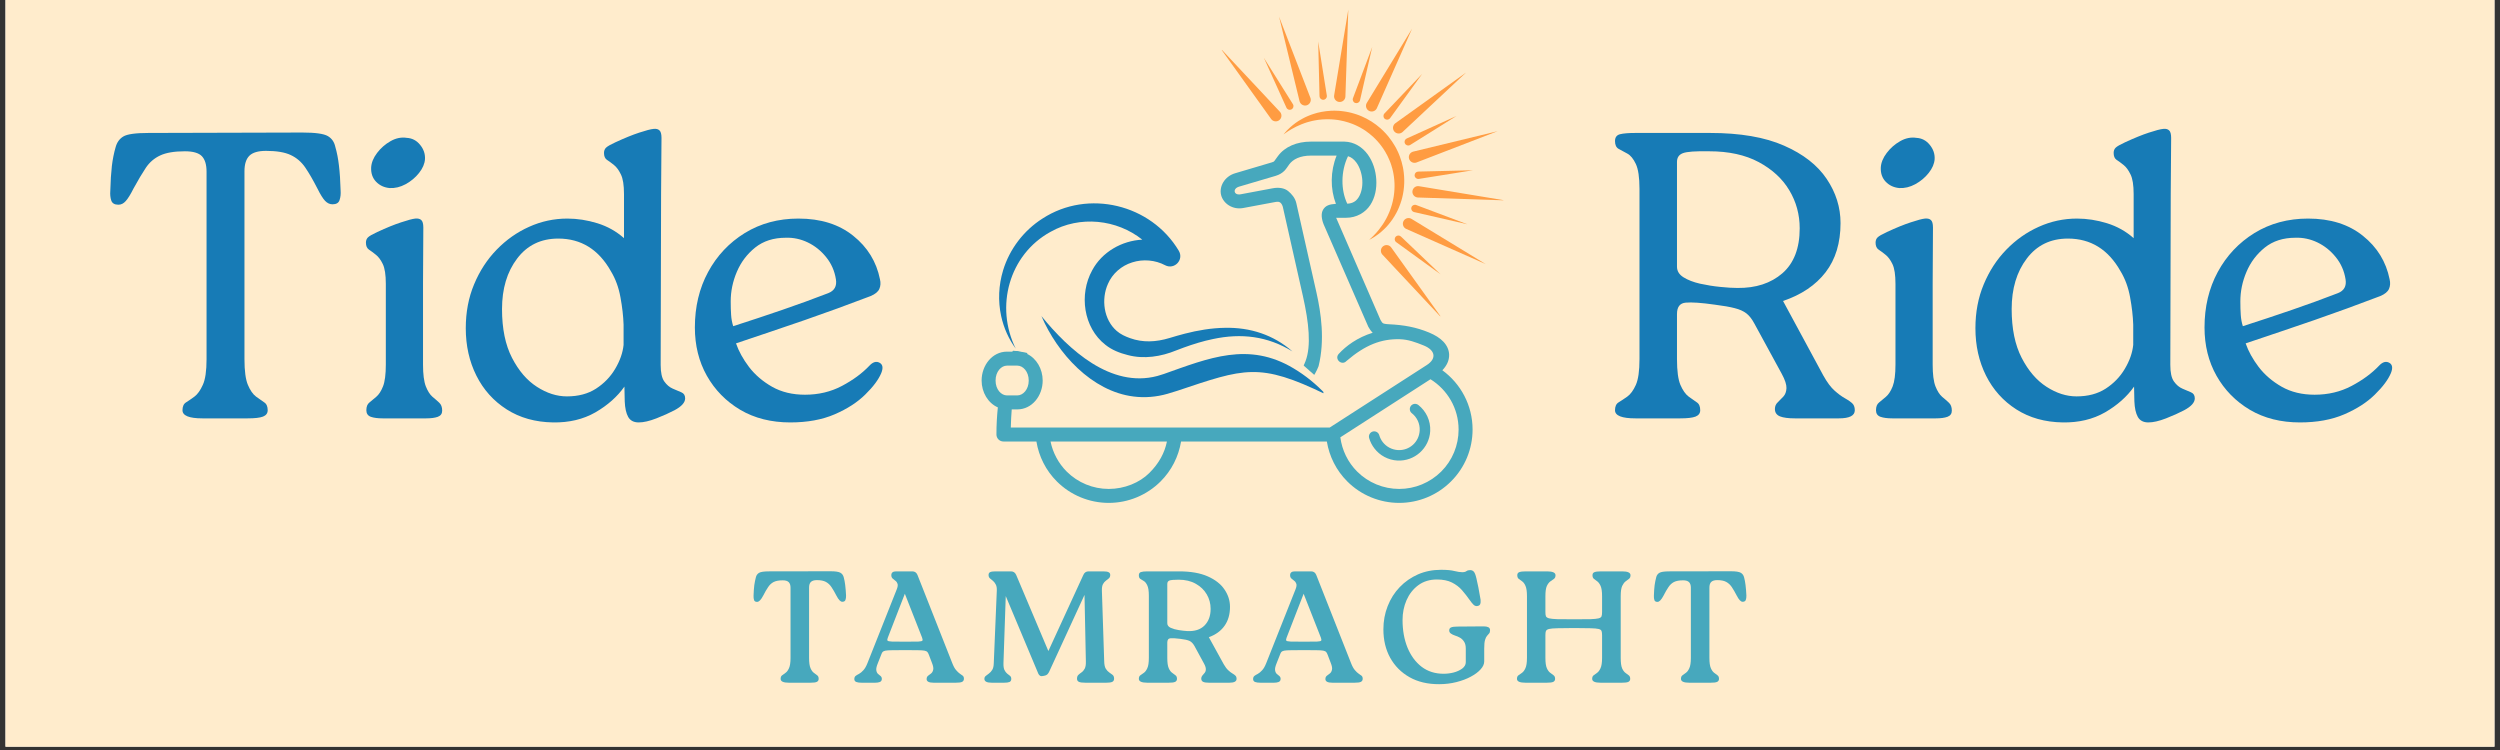 <?xml version="1.0" encoding="UTF-8"?>
<svg xmlns="http://www.w3.org/2000/svg" xmlns:xlink="http://www.w3.org/1999/xlink" width="500" zoomAndPan="magnify" viewBox="0 0 375 112.5" height="150" preserveAspectRatio="xMidYMid meet" version="1.0">
  <rect x="0" y="0" width="375" height="112.5" fill="#333333" stroke="none"/>
  <defs>
    <g></g>
    <clipPath id="a758134cc6">
      <path d="M 0.828 0 L 374.168 0 L 374.168 112.004 L 0.828 112.004 Z M 0.828 0 " clip-rule="nonzero"></path>
    </clipPath>
    <clipPath id="00e563488b">
      <path d="M 147.211 21.176 L 221 21.176 L 221 75.684 L 147.211 75.684 Z M 147.211 21.176 " clip-rule="nonzero"></path>
    </clipPath>
    <clipPath id="a645355c9e">
      <path d="M 154.078 33.281 L 184.918 33.281 L 184.918 52.711 L 154.078 52.711 Z M 154.078 33.281 " clip-rule="nonzero"></path>
    </clipPath>
    <clipPath id="00bfb6458b">
      <path d="M 161.051 39.156 L 191.891 39.156 L 191.891 62.879 L 161.051 62.879 Z M 161.051 39.156 " clip-rule="nonzero"></path>
    </clipPath>
    <clipPath id="bef489039d">
      <path d="M 189 53 L 199 53 L 199 63 L 189 63 Z M 189 53 " clip-rule="nonzero"></path>
    </clipPath>
    <clipPath id="fc87540575">
      <path d="M 193.531 53.055 L 198.984 57.863 L 194.562 62.879 L 189.109 58.07 Z M 193.531 53.055 " clip-rule="nonzero"></path>
    </clipPath>
    <clipPath id="167f8bae38">
      <path d="M 151 50 L 156 50 L 156 53 L 151 53 Z M 151 50 " clip-rule="nonzero"></path>
    </clipPath>
    <clipPath id="840723fbfc">
      <path d="M 151.648 50.484 L 155.449 51.074 L 155.152 52.98 L 151.352 52.387 Z M 151.648 50.484 " clip-rule="nonzero"></path>
    </clipPath>
    <clipPath id="f76f48a1ba">
      <path d="M 151 50 L 157 50 L 157 54 L 151 54 Z M 151 50 " clip-rule="nonzero"></path>
    </clipPath>
    <clipPath id="984e5bfbcb">
      <path d="M 151.762 50.484 L 156.359 51.492 L 155.949 53.363 L 151.352 52.352 Z M 151.762 50.484 " clip-rule="nonzero"></path>
    </clipPath>
    <clipPath id="29bd5f0413">
      <path d="M 150 50 L 156 50 L 156 53 L 150 53 Z M 150 50 " clip-rule="nonzero"></path>
    </clipPath>
    <clipPath id="b029e6bc00">
      <path d="M 150.754 50.602 L 155.449 50.949 L 155.309 52.859 L 150.613 52.512 Z M 150.754 50.602 " clip-rule="nonzero"></path>
    </clipPath>
    <clipPath id="f0f6d7c209">
      <path d="M 150 47 L 158 47 L 158 54 L 150 54 Z M 150 47 " clip-rule="nonzero"></path>
    </clipPath>
    <clipPath id="d2170283b6">
      <path d="M 151.574 47.816 L 157.648 49.152 L 156.715 53.387 L 150.645 52.051 Z M 151.574 47.816 " clip-rule="nonzero"></path>
    </clipPath>
    <clipPath id="3c756b66dc">
      <path d="M 149.23 30 L 194 30 L 194 54 L 149.23 54 Z M 149.23 30 " clip-rule="nonzero"></path>
    </clipPath>
    <clipPath id="9c28f8f916">
      <path d="M 156.105 47.324 L 198.512 47.324 L 198.512 59.574 L 156.105 59.574 Z M 156.105 47.324 " clip-rule="nonzero"></path>
    </clipPath>
    <clipPath id="9fb1d6d450">
      <path d="M 192 16 L 211 16 L 211 36 L 192 36 Z M 192 16 " clip-rule="nonzero"></path>
    </clipPath>
    <clipPath id="6128da0a26">
      <path d="M 183.625 0 L 227.551 3.387 L 224.109 48.055 L 180.184 44.668 Z M 183.625 0 " clip-rule="nonzero"></path>
    </clipPath>
    <clipPath id="9310b9c70e">
      <path d="M 227.785 3.402 L 183.859 0.02 L 180.418 44.688 L 224.34 48.07 Z M 227.785 3.402 " clip-rule="nonzero"></path>
    </clipPath>
    <clipPath id="ed2e6027c6">
      <path d="M 183 7 L 193 7 L 193 19 L 183 19 Z M 183 7 " clip-rule="nonzero"></path>
    </clipPath>
    <clipPath id="7b0d19baf2">
      <path d="M 183.625 0 L 227.551 3.387 L 224.109 48.055 L 180.184 44.668 Z M 183.625 0 " clip-rule="nonzero"></path>
    </clipPath>
    <clipPath id="398a347294">
      <path d="M 227.785 3.402 L 183.859 0.02 L 180.418 44.688 L 224.34 48.07 Z M 227.785 3.402 " clip-rule="nonzero"></path>
    </clipPath>
    <clipPath id="92adc7a956">
      <path d="M 192.957 8 L 183.074 7.238 L 182.277 17.539 L 192.164 18.301 Z M 192.957 8 " clip-rule="nonzero"></path>
    </clipPath>
    <clipPath id="77b06b4e94">
      <path d="M 207 36 L 217 36 L 217 48 L 207 48 Z M 207 36 " clip-rule="nonzero"></path>
    </clipPath>
    <clipPath id="e7bbaec89c">
      <path d="M 183.625 0 L 227.551 3.387 L 224.109 48.055 L 180.184 44.668 Z M 183.625 0 " clip-rule="nonzero"></path>
    </clipPath>
    <clipPath id="735bcacfc9">
      <path d="M 227.785 3.402 L 183.859 0.02 L 180.418 44.688 L 224.34 48.07 Z M 227.785 3.402 " clip-rule="nonzero"></path>
    </clipPath>
    <clipPath id="52dd5e6891">
      <path d="M 217.105 37.434 L 207.184 36.668 L 206.391 46.961 L 216.312 47.723 Z M 217.105 37.434 " clip-rule="nonzero"></path>
    </clipPath>
    <clipPath id="8d247a425e">
      <path d="M 211 27 L 226 27 L 226 31 L 211 31 Z M 211 27 " clip-rule="nonzero"></path>
    </clipPath>
    <clipPath id="72840b5209">
      <path d="M 183.625 0 L 227.551 3.387 L 224.109 48.055 L 180.184 44.668 Z M 183.625 0 " clip-rule="nonzero"></path>
    </clipPath>
    <clipPath id="978e426037">
      <path d="M 227.785 3.402 L 183.859 0.02 L 180.418 44.688 L 224.34 48.07 Z M 227.785 3.402 " clip-rule="nonzero"></path>
    </clipPath>
    <clipPath id="2faa3d4ddf">
      <path d="M 208 10 L 220 10 L 220 21 L 208 21 Z M 208 10 " clip-rule="nonzero"></path>
    </clipPath>
    <clipPath id="7466aca078">
      <path d="M 183.625 0 L 227.551 3.387 L 224.109 48.055 L 180.184 44.668 Z M 183.625 0 " clip-rule="nonzero"></path>
    </clipPath>
    <clipPath id="a8592b6a5e">
      <path d="M 227.785 3.402 L 183.859 0.02 L 180.418 44.688 L 224.34 48.07 Z M 227.785 3.402 " clip-rule="nonzero"></path>
    </clipPath>
    <clipPath id="dbffac14f1">
      <path d="M 200 1 L 203 1 L 203 16 L 200 16 Z M 200 1 " clip-rule="nonzero"></path>
    </clipPath>
    <clipPath id="efcd457692">
      <path d="M 183.625 0 L 227.551 3.387 L 224.109 48.055 L 180.184 44.668 Z M 183.625 0 " clip-rule="nonzero"></path>
    </clipPath>
    <clipPath id="9c4c8c1e35">
      <path d="M 227.785 3.402 L 183.859 0.02 L 180.418 44.688 L 224.34 48.07 Z M 227.785 3.402 " clip-rule="nonzero"></path>
    </clipPath>
    <clipPath id="464596b2f2">
      <path d="M 210 32 L 223 32 L 223 40 L 210 40 Z M 210 32 " clip-rule="nonzero"></path>
    </clipPath>
    <clipPath id="97a7504ec7">
      <path d="M 183.625 0 L 227.551 3.387 L 224.109 48.055 L 180.184 44.668 Z M 183.625 0 " clip-rule="nonzero"></path>
    </clipPath>
    <clipPath id="1831f90f36">
      <path d="M 227.785 3.402 L 183.859 0.02 L 180.418 44.688 L 224.34 48.07 Z M 227.785 3.402 " clip-rule="nonzero"></path>
    </clipPath>
    <clipPath id="06a819a76a">
      <path d="M 211 19 L 225 19 L 225 25 L 211 25 Z M 211 19 " clip-rule="nonzero"></path>
    </clipPath>
    <clipPath id="eccfe4113b">
      <path d="M 183.625 0 L 227.551 3.387 L 224.109 48.055 L 180.184 44.668 Z M 183.625 0 " clip-rule="nonzero"></path>
    </clipPath>
    <clipPath id="a59fb938cd">
      <path d="M 227.785 3.402 L 183.859 0.02 L 180.418 44.688 L 224.34 48.07 Z M 227.785 3.402 " clip-rule="nonzero"></path>
    </clipPath>
    <clipPath id="d581e8b335">
      <path d="M 204 4 L 212 4 L 212 17 L 204 17 Z M 204 4 " clip-rule="nonzero"></path>
    </clipPath>
    <clipPath id="584a79a1dd">
      <path d="M 183.625 0 L 227.551 3.387 L 224.109 48.055 L 180.184 44.668 Z M 183.625 0 " clip-rule="nonzero"></path>
    </clipPath>
    <clipPath id="82012e0fc7">
      <path d="M 227.785 3.402 L 183.859 0.02 L 180.418 44.688 L 224.34 48.07 Z M 227.785 3.402 " clip-rule="nonzero"></path>
    </clipPath>
    <clipPath id="52747a41f4">
      <path d="M 191 2 L 197 2 L 197 16 L 191 16 Z M 191 2 " clip-rule="nonzero"></path>
    </clipPath>
    <clipPath id="f1c36f41b6">
      <path d="M 183.625 0 L 227.551 3.387 L 224.109 48.055 L 180.184 44.668 Z M 183.625 0 " clip-rule="nonzero"></path>
    </clipPath>
    <clipPath id="905f67fa7c">
      <path d="M 227.785 3.402 L 183.859 0.02 L 180.418 44.688 L 224.34 48.07 Z M 227.785 3.402 " clip-rule="nonzero"></path>
    </clipPath>
    <clipPath id="4d139c63ff">
      <path d="M 209 35 L 217 35 L 217 42 L 209 42 Z M 209 35 " clip-rule="nonzero"></path>
    </clipPath>
    <clipPath id="3973c2623a">
      <path d="M 183.625 0 L 227.551 3.387 L 224.109 48.055 L 180.184 44.668 Z M 183.625 0 " clip-rule="nonzero"></path>
    </clipPath>
    <clipPath id="e82ea0e589">
      <path d="M 227.785 3.402 L 183.859 0.02 L 180.418 44.688 L 224.34 48.07 Z M 227.785 3.402 " clip-rule="nonzero"></path>
    </clipPath>
    <clipPath id="c57454c17b">
      <path d="M 212 25 L 221 25 L 221 27 L 212 27 Z M 212 25 " clip-rule="nonzero"></path>
    </clipPath>
    <clipPath id="9c69813ca8">
      <path d="M 183.625 0 L 227.551 3.387 L 224.109 48.055 L 180.184 44.668 Z M 183.625 0 " clip-rule="nonzero"></path>
    </clipPath>
    <clipPath id="e7afb0a174">
      <path d="M 227.785 3.402 L 183.859 0.02 L 180.418 44.688 L 224.34 48.07 Z M 227.785 3.402 " clip-rule="nonzero"></path>
    </clipPath>
    <clipPath id="0e46241499">
      <path d="M 207 11 L 214 11 L 214 18 L 207 18 Z M 207 11 " clip-rule="nonzero"></path>
    </clipPath>
    <clipPath id="6181d718f0">
      <path d="M 183.625 0 L 227.551 3.387 L 224.109 48.055 L 180.184 44.668 Z M 183.625 0 " clip-rule="nonzero"></path>
    </clipPath>
    <clipPath id="f5163ee1cd">
      <path d="M 227.785 3.402 L 183.859 0.02 L 180.418 44.688 L 224.34 48.07 Z M 227.785 3.402 " clip-rule="nonzero"></path>
    </clipPath>
    <clipPath id="8619ff7881">
      <path d="M 197 6 L 200 6 L 200 15 L 197 15 Z M 197 6 " clip-rule="nonzero"></path>
    </clipPath>
    <clipPath id="3b624c0528">
      <path d="M 183.625 0 L 227.551 3.387 L 224.109 48.055 L 180.184 44.668 Z M 183.625 0 " clip-rule="nonzero"></path>
    </clipPath>
    <clipPath id="e5bfe83d65">
      <path d="M 227.785 3.402 L 183.859 0.02 L 180.418 44.688 L 224.34 48.07 Z M 227.785 3.402 " clip-rule="nonzero"></path>
    </clipPath>
    <clipPath id="ea0c46750d">
      <path d="M 211 30 L 221 30 L 221 34 L 211 34 Z M 211 30 " clip-rule="nonzero"></path>
    </clipPath>
    <clipPath id="37717b0590">
      <path d="M 183.625 0 L 227.551 3.387 L 224.109 48.055 L 180.184 44.668 Z M 183.625 0 " clip-rule="nonzero"></path>
    </clipPath>
    <clipPath id="05559acca5">
      <path d="M 227.785 3.402 L 183.859 0.02 L 180.418 44.688 L 224.34 48.07 Z M 227.785 3.402 " clip-rule="nonzero"></path>
    </clipPath>
    <clipPath id="16995f0a52">
      <path d="M 210 17 L 219 17 L 219 22 L 210 22 Z M 210 17 " clip-rule="nonzero"></path>
    </clipPath>
    <clipPath id="485de8115e">
      <path d="M 183.625 0 L 227.551 3.387 L 224.109 48.055 L 180.184 44.668 Z M 183.625 0 " clip-rule="nonzero"></path>
    </clipPath>
    <clipPath id="0d7950888e">
      <path d="M 227.785 3.402 L 183.859 0.02 L 180.418 44.688 L 224.34 48.07 Z M 227.785 3.402 " clip-rule="nonzero"></path>
    </clipPath>
    <clipPath id="7de37638d3">
      <path d="M 202 7 L 206 7 L 206 16 L 202 16 Z M 202 7 " clip-rule="nonzero"></path>
    </clipPath>
    <clipPath id="079c0dada9">
      <path d="M 183.625 0 L 227.551 3.387 L 224.109 48.055 L 180.184 44.668 Z M 183.625 0 " clip-rule="nonzero"></path>
    </clipPath>
    <clipPath id="1811233150">
      <path d="M 227.785 3.402 L 183.859 0.02 L 180.418 44.688 L 224.34 48.07 Z M 227.785 3.402 " clip-rule="nonzero"></path>
    </clipPath>
    <clipPath id="1c498cff66">
      <path d="M 189 8 L 195 8 L 195 17 L 189 17 Z M 189 8 " clip-rule="nonzero"></path>
    </clipPath>
    <clipPath id="ae7a2217a9">
      <path d="M 183.625 0 L 227.551 3.387 L 224.109 48.055 L 180.184 44.668 Z M 183.625 0 " clip-rule="nonzero"></path>
    </clipPath>
    <clipPath id="d9b6e7ac6d">
      <path d="M 227.785 3.402 L 183.859 0.02 L 180.418 44.688 L 224.34 48.07 Z M 227.785 3.402 " clip-rule="nonzero"></path>
    </clipPath>
  </defs>
  <g clip-path="url(#a758134cc6)">
    <path fill="#ffffff" d="M 0.828 0 L 374.172 0 L 374.172 112.004 L 0.828 112.004 Z M 0.828 0 " fill-opacity="1" fill-rule="nonzero"></path>
    <path fill="#ffeccc" d="M 0.828 0 L 374.172 0 L 374.172 112.004 L 0.828 112.004 Z M 0.828 0 " fill-opacity="1" fill-rule="nonzero"></path>
  </g>
  <g fill="#177bb6" fill-opacity="1">
    <g transform="translate(14.342, 62.755)">
      <g>
        <path d="M 22.328 -37.062 L 22.328 -8.875 C 22.328 -7.113 22.5 -5.828 22.844 -5.016 C 23.188 -4.203 23.594 -3.617 24.062 -3.266 C 24.531 -2.922 24.938 -2.633 25.281 -2.406 C 25.633 -2.188 25.812 -1.789 25.812 -1.219 C 25.812 -0.77 25.578 -0.453 25.109 -0.266 C 24.641 -0.086 23.875 0 22.812 0 L 16.016 0 C 14.023 0 13.031 -0.406 13.031 -1.219 C 13.031 -1.789 13.211 -2.188 13.578 -2.406 C 13.941 -2.633 14.359 -2.922 14.828 -3.266 C 15.297 -3.617 15.711 -4.203 16.078 -5.016 C 16.453 -5.828 16.641 -7.113 16.641 -8.875 L 16.641 -37 C 16.641 -38.062 16.406 -38.836 15.938 -39.328 C 15.469 -39.816 14.617 -40.062 13.391 -40.062 C 11.805 -40.062 10.57 -39.852 9.688 -39.438 C 8.812 -39.031 8.098 -38.422 7.547 -37.609 C 7.004 -36.797 6.383 -35.754 5.688 -34.484 C 5.238 -33.586 4.848 -32.957 4.516 -32.594 C 4.191 -32.227 3.828 -32.047 3.422 -32.047 C 2.848 -32.047 2.488 -32.258 2.344 -32.688 C 2.207 -33.113 2.16 -33.594 2.203 -34.125 C 2.242 -35.594 2.32 -36.836 2.438 -37.859 C 2.562 -38.879 2.75 -39.816 3 -40.672 C 3.195 -41.398 3.582 -41.938 4.156 -42.281 C 4.727 -42.633 5.992 -42.812 7.953 -42.812 L 31 -42.875 C 32.957 -42.875 34.234 -42.695 34.828 -42.344 C 35.422 -42 35.797 -41.461 35.953 -40.734 C 36.203 -39.879 36.383 -38.941 36.5 -37.922 C 36.625 -36.898 36.707 -35.656 36.75 -34.188 C 36.789 -33.656 36.738 -33.176 36.594 -32.75 C 36.457 -32.32 36.102 -32.109 35.531 -32.109 C 35.125 -32.109 34.754 -32.281 34.422 -32.625 C 34.098 -32.969 33.711 -33.586 33.266 -34.484 C 32.617 -35.754 32.008 -36.805 31.438 -37.641 C 30.863 -38.473 30.141 -39.094 29.266 -39.5 C 28.391 -39.914 27.156 -40.125 25.562 -40.125 C 24.383 -40.125 23.551 -39.879 23.062 -39.391 C 22.57 -38.898 22.328 -38.125 22.328 -37.062 Z M 22.328 -37.062 "></path>
      </g>
    </g>
  </g>
  <g fill="#177bb6" fill-opacity="1">
    <g transform="translate(51.765, 62.755)">
      <g>
        <path d="M 6.672 -34.547 C 5.848 -34.629 5.172 -34.945 4.641 -35.5 C 4.117 -36.051 3.875 -36.754 3.906 -37.609 C 3.945 -38.348 4.242 -39.082 4.797 -39.812 C 5.348 -40.539 6.02 -41.129 6.812 -41.578 C 7.613 -42.035 8.422 -42.203 9.234 -42.078 C 10.047 -42.035 10.719 -41.688 11.25 -41.031 C 11.781 -40.383 12.023 -39.672 11.984 -38.891 C 11.941 -38.203 11.645 -37.508 11.094 -36.812 C 10.551 -36.125 9.879 -35.562 9.078 -35.125 C 8.285 -34.695 7.484 -34.504 6.672 -34.547 Z M 6.109 -8.078 L 6.109 -20.188 C 6.109 -21.531 5.957 -22.516 5.656 -23.141 C 5.352 -23.773 5.004 -24.242 4.609 -24.547 C 4.223 -24.859 3.879 -25.113 3.578 -25.312 C 3.273 -25.52 3.125 -25.867 3.125 -26.359 C 3.125 -26.68 3.223 -26.941 3.422 -27.141 C 3.629 -27.348 4.098 -27.617 4.828 -27.953 C 6.211 -28.598 7.406 -29.082 8.406 -29.406 C 9.406 -29.738 10.109 -29.926 10.516 -29.969 C 10.922 -30.008 11.223 -29.938 11.422 -29.75 C 11.629 -29.57 11.734 -29.195 11.734 -28.625 L 11.688 -20.188 L 11.688 -8.078 C 11.688 -6.609 11.828 -5.516 12.109 -4.797 C 12.391 -4.086 12.723 -3.566 13.109 -3.234 C 13.504 -2.91 13.844 -2.613 14.125 -2.344 C 14.414 -2.082 14.562 -1.688 14.562 -1.156 C 14.562 -0.707 14.344 -0.398 13.906 -0.234 C 13.477 -0.078 12.898 0 12.172 0 L 5.625 0 C 4.895 0 4.305 -0.078 3.859 -0.234 C 3.41 -0.398 3.188 -0.727 3.188 -1.219 C 3.188 -1.75 3.336 -2.133 3.641 -2.375 C 3.941 -2.625 4.285 -2.91 4.672 -3.234 C 5.066 -3.566 5.406 -4.086 5.688 -4.797 C 5.969 -5.516 6.109 -6.609 6.109 -8.078 Z M 6.109 -8.078 "></path>
      </g>
    </g>
  </g>
  <g fill="#177bb6" fill-opacity="1">
    <g transform="translate(67.725, 62.755)">
      <g>
        <path d="M 31.5 -42.078 L 31.438 -33.641 L 31.375 -8.016 C 31.375 -6.867 31.555 -6.039 31.922 -5.531 C 32.285 -5.02 32.711 -4.66 33.203 -4.453 C 33.691 -4.254 34.117 -4.07 34.484 -3.906 C 34.859 -3.75 35.047 -3.445 35.047 -3 C 35.047 -2.383 34.516 -1.789 33.453 -1.219 C 32.68 -0.812 31.773 -0.406 30.734 0 C 29.691 0.406 28.805 0.609 28.078 0.609 C 27.336 0.609 26.812 0.332 26.5 -0.219 C 26.195 -0.77 26.023 -1.551 25.984 -2.562 L 25.938 -4.766 C 24.875 -3.254 23.426 -1.969 21.594 -0.906 C 19.758 0.145 17.641 0.648 15.234 0.609 C 12.578 0.566 10.258 -0.082 8.281 -1.344 C 6.312 -2.602 4.797 -4.289 3.734 -6.406 C 2.672 -8.531 2.141 -10.898 2.141 -13.516 C 2.141 -15.922 2.555 -18.117 3.391 -20.109 C 4.223 -22.109 5.352 -23.844 6.781 -25.312 C 8.207 -26.781 9.828 -27.922 11.641 -28.734 C 13.461 -29.555 15.375 -29.969 17.375 -29.969 C 18.875 -29.969 20.379 -29.734 21.891 -29.266 C 23.398 -28.797 24.727 -28.051 25.875 -27.031 L 25.875 -33.641 C 25.875 -34.984 25.719 -35.969 25.406 -36.594 C 25.102 -37.227 24.758 -37.695 24.375 -38 C 23.988 -38.312 23.641 -38.566 23.328 -38.766 C 23.023 -38.973 22.875 -39.32 22.875 -39.812 C 22.875 -40.133 22.973 -40.395 23.172 -40.594 C 23.379 -40.801 23.848 -41.07 24.578 -41.406 C 25.973 -42.051 27.164 -42.535 28.156 -42.859 C 29.156 -43.191 29.879 -43.379 30.328 -43.422 C 30.703 -43.461 30.988 -43.391 31.188 -43.203 C 31.395 -43.023 31.5 -42.648 31.5 -42.078 Z M 17.312 -3.297 C 19.02 -3.297 20.473 -3.68 21.672 -4.453 C 22.879 -5.234 23.836 -6.223 24.547 -7.422 C 25.266 -8.629 25.688 -9.828 25.812 -11.016 L 25.812 -14.062 C 25.77 -15.332 25.613 -16.695 25.344 -18.156 C 25.082 -19.625 24.602 -20.93 23.906 -22.078 C 22.07 -25.336 19.441 -26.969 16.016 -26.969 C 13.41 -26.969 11.352 -25.969 9.844 -23.969 C 8.332 -21.977 7.578 -19.453 7.578 -16.391 C 7.578 -13.453 8.078 -11.016 9.078 -9.078 C 10.078 -7.141 11.32 -5.691 12.812 -4.734 C 14.301 -3.773 15.801 -3.297 17.312 -3.297 Z M 17.312 -3.297 "></path>
      </g>
    </g>
  </g>
  <g fill="#177bb6" fill-opacity="1">
    <g transform="translate(102.09, 62.755)">
      <g>
        <path d="M 28.312 -7.891 C 28.844 -8.461 29.352 -8.613 29.844 -8.344 C 30.332 -8.082 30.414 -7.562 30.094 -6.781 C 29.688 -5.812 28.891 -4.742 27.703 -3.578 C 26.523 -2.41 24.992 -1.422 23.109 -0.609 C 21.234 0.203 19.016 0.609 16.453 0.609 C 13.598 0.609 11.098 -0.02 8.953 -1.281 C 6.816 -2.551 5.145 -4.254 3.938 -6.391 C 2.738 -8.523 2.141 -10.941 2.141 -13.641 C 2.141 -16.734 2.801 -19.504 4.125 -21.953 C 5.445 -24.398 7.281 -26.348 9.625 -27.797 C 11.977 -29.242 14.66 -29.969 17.672 -29.969 C 21.016 -29.969 23.754 -29.109 25.891 -27.391 C 28.035 -25.68 29.375 -23.504 29.906 -20.859 C 30.031 -20.328 30 -19.848 29.812 -19.422 C 29.625 -18.992 29.188 -18.633 28.5 -18.344 C 25.195 -17.082 21.895 -15.879 18.594 -14.734 C 15.289 -13.598 11.863 -12.438 8.312 -11.25 C 8.719 -10.07 9.367 -8.891 10.266 -7.703 C 11.172 -6.523 12.328 -5.535 13.734 -4.734 C 15.141 -3.941 16.781 -3.547 18.656 -3.547 C 20.688 -3.547 22.531 -3.984 24.188 -4.859 C 25.844 -5.734 27.219 -6.742 28.312 -7.891 Z M 15.781 -27.094 C 13.945 -27.094 12.414 -26.602 11.188 -25.625 C 9.969 -24.645 9.051 -23.43 8.438 -21.984 C 7.82 -20.535 7.516 -19.055 7.516 -17.547 C 7.516 -16.773 7.535 -16.094 7.578 -15.5 C 7.617 -14.906 7.723 -14.348 7.891 -13.828 C 10.422 -14.641 12.867 -15.453 15.234 -16.266 C 17.598 -17.078 19.898 -17.914 22.141 -18.781 C 23.078 -19.145 23.461 -19.836 23.297 -20.859 C 23.098 -22.117 22.609 -23.227 21.828 -24.188 C 21.055 -25.145 20.141 -25.879 19.078 -26.391 C 18.016 -26.898 16.914 -27.133 15.781 -27.094 Z M 15.781 -27.094 "></path>
      </g>
    </g>
  </g>
  <g fill="#177bb6" fill-opacity="1">
    <g transform="translate(132.674, 62.755)">
      <g></g>
    </g>
  </g>
  <g fill="#177bb6" fill-opacity="1">
    <g transform="translate(143.375, 62.755)">
      <g></g>
    </g>
  </g>
  <g fill="#177bb6" fill-opacity="1">
    <g transform="translate(154.075, 62.755)">
      <g></g>
    </g>
  </g>
  <g fill="#177bb6" fill-opacity="1">
    <g transform="translate(164.776, 62.755)">
      <g></g>
    </g>
  </g>
  <g fill="#177bb6" fill-opacity="1">
    <g transform="translate(175.477, 62.755)">
      <g></g>
    </g>
  </g>
  <g fill="#177bb6" fill-opacity="1">
    <g transform="translate(186.178, 62.755)">
      <g></g>
    </g>
  </g>
  <g fill="#177bb6" fill-opacity="1">
    <g transform="translate(196.878, 62.755)">
      <g></g>
    </g>
  </g>
  <g fill="#177bb6" fill-opacity="1">
    <g transform="translate(207.579, 62.755)">
      <g></g>
    </g>
  </g>
  <g fill="#177bb6" fill-opacity="1">
    <g transform="translate(218.28, 62.755)">
      <g></g>
    </g>
  </g>
  <g fill="#177bb6" fill-opacity="1">
    <g transform="translate(228.98, 62.755)">
      <g></g>
    </g>
  </g>
  <g fill="#177bb6" fill-opacity="1">
    <g transform="translate(239.689, 62.755)">
      <g>
        <path d="M 27.766 -17.609 L 33.812 -6.422 C 34.383 -5.398 34.945 -4.645 35.5 -4.156 C 36.051 -3.664 36.551 -3.297 37 -3.047 C 37.445 -2.805 37.812 -2.562 38.094 -2.312 C 38.383 -2.07 38.531 -1.707 38.531 -1.219 C 38.531 -0.406 37.734 0 36.141 0 L 29.531 0 C 28.562 0 27.82 -0.098 27.312 -0.297 C 26.801 -0.504 26.547 -0.875 26.547 -1.406 C 26.547 -1.812 26.688 -2.145 26.969 -2.406 C 27.25 -2.676 27.531 -2.961 27.812 -3.266 C 28.102 -3.578 28.258 -4 28.281 -4.531 C 28.301 -5.062 28.066 -5.773 27.578 -6.672 L 23.484 -14.188 C 23.117 -14.883 22.711 -15.406 22.266 -15.75 C 21.816 -16.094 21.234 -16.352 20.516 -16.531 C 19.805 -16.719 18.797 -16.895 17.484 -17.062 C 15.492 -17.344 14.055 -17.441 13.172 -17.359 C 12.297 -17.285 11.859 -16.719 11.859 -15.656 L 11.859 -8.875 C 11.859 -7.113 12.031 -5.828 12.375 -5.016 C 12.727 -4.203 13.141 -3.617 13.609 -3.266 C 14.078 -2.922 14.484 -2.633 14.828 -2.406 C 15.172 -2.188 15.344 -1.789 15.344 -1.219 C 15.344 -0.77 15.109 -0.453 14.641 -0.266 C 14.172 -0.086 13.41 0 12.359 0 L 5.625 0 C 3.582 0 2.562 -0.406 2.562 -1.219 C 2.562 -1.789 2.742 -2.188 3.109 -2.406 C 3.484 -2.633 3.914 -2.922 4.406 -3.266 C 4.895 -3.617 5.32 -4.203 5.688 -5.016 C 6.051 -5.828 6.234 -7.113 6.234 -8.875 L 6.234 -34.438 C 6.234 -36.145 6.051 -37.383 5.688 -38.156 C 5.32 -38.938 4.895 -39.457 4.406 -39.719 C 3.914 -39.988 3.484 -40.223 3.109 -40.422 C 2.742 -40.629 2.562 -41.02 2.562 -41.594 C 2.562 -42.156 2.816 -42.5 3.328 -42.625 C 3.836 -42.75 4.602 -42.812 5.625 -42.812 L 16.812 -42.812 C 21.344 -42.812 25.047 -42.176 27.922 -40.906 C 30.797 -39.645 32.926 -37.984 34.312 -35.922 C 35.695 -33.867 36.391 -31.66 36.391 -29.297 C 36.391 -26.316 35.645 -23.859 34.156 -21.922 C 32.664 -19.984 30.535 -18.547 27.766 -17.609 Z M 20.922 -19.562 C 23.691 -19.531 25.941 -20.266 27.672 -21.766 C 29.398 -23.273 30.266 -25.52 30.266 -28.5 C 30.266 -30.582 29.742 -32.488 28.703 -34.219 C 27.672 -35.945 26.145 -37.352 24.125 -38.438 C 22.102 -39.52 19.629 -40.062 16.703 -40.062 C 14.66 -40.102 13.344 -40.008 12.75 -39.781 C 12.156 -39.562 11.859 -39.125 11.859 -38.469 L 11.859 -22.75 C 11.859 -22.094 12.188 -21.562 12.844 -21.156 C 13.5 -20.75 14.32 -20.43 15.312 -20.203 C 16.312 -19.984 17.32 -19.82 18.344 -19.719 C 19.363 -19.613 20.223 -19.562 20.922 -19.562 Z M 20.922 -19.562 "></path>
      </g>
    </g>
  </g>
  <g fill="#177bb6" fill-opacity="1">
    <g transform="translate(278.212, 62.755)">
      <g>
        <path d="M 6.672 -34.547 C 5.848 -34.629 5.172 -34.945 4.641 -35.5 C 4.117 -36.051 3.875 -36.754 3.906 -37.609 C 3.945 -38.348 4.242 -39.082 4.797 -39.812 C 5.348 -40.539 6.02 -41.129 6.812 -41.578 C 7.613 -42.035 8.422 -42.203 9.234 -42.078 C 10.047 -42.035 10.719 -41.688 11.25 -41.031 C 11.781 -40.383 12.023 -39.672 11.984 -38.891 C 11.941 -38.203 11.645 -37.508 11.094 -36.812 C 10.551 -36.125 9.879 -35.562 9.078 -35.125 C 8.285 -34.695 7.484 -34.504 6.672 -34.547 Z M 6.109 -8.078 L 6.109 -20.188 C 6.109 -21.531 5.957 -22.516 5.656 -23.141 C 5.352 -23.773 5.004 -24.242 4.609 -24.547 C 4.223 -24.859 3.879 -25.113 3.578 -25.312 C 3.273 -25.52 3.125 -25.867 3.125 -26.359 C 3.125 -26.68 3.223 -26.941 3.422 -27.141 C 3.629 -27.348 4.098 -27.617 4.828 -27.953 C 6.211 -28.598 7.406 -29.082 8.406 -29.406 C 9.406 -29.738 10.109 -29.926 10.516 -29.969 C 10.922 -30.008 11.223 -29.938 11.422 -29.75 C 11.629 -29.57 11.734 -29.195 11.734 -28.625 L 11.688 -20.188 L 11.688 -8.078 C 11.688 -6.609 11.828 -5.516 12.109 -4.797 C 12.391 -4.086 12.723 -3.566 13.109 -3.234 C 13.504 -2.91 13.844 -2.613 14.125 -2.344 C 14.414 -2.082 14.562 -1.688 14.562 -1.156 C 14.562 -0.707 14.344 -0.398 13.906 -0.234 C 13.477 -0.078 12.898 0 12.172 0 L 5.625 0 C 4.895 0 4.305 -0.078 3.859 -0.234 C 3.41 -0.398 3.188 -0.727 3.188 -1.219 C 3.188 -1.75 3.336 -2.133 3.641 -2.375 C 3.941 -2.625 4.285 -2.91 4.672 -3.234 C 5.066 -3.566 5.406 -4.086 5.688 -4.797 C 5.969 -5.516 6.109 -6.609 6.109 -8.078 Z M 6.109 -8.078 "></path>
      </g>
    </g>
  </g>
  <g fill="#177bb6" fill-opacity="1">
    <g transform="translate(294.172, 62.755)">
      <g>
        <path d="M 31.5 -42.078 L 31.438 -33.641 L 31.375 -8.016 C 31.375 -6.867 31.555 -6.039 31.922 -5.531 C 32.285 -5.02 32.711 -4.66 33.203 -4.453 C 33.691 -4.254 34.117 -4.07 34.484 -3.906 C 34.859 -3.75 35.047 -3.445 35.047 -3 C 35.047 -2.383 34.516 -1.789 33.453 -1.219 C 32.68 -0.812 31.773 -0.406 30.734 0 C 29.691 0.406 28.805 0.609 28.078 0.609 C 27.336 0.609 26.812 0.332 26.5 -0.219 C 26.195 -0.77 26.023 -1.551 25.984 -2.562 L 25.938 -4.766 C 24.875 -3.254 23.426 -1.969 21.594 -0.906 C 19.758 0.145 17.641 0.648 15.234 0.609 C 12.578 0.566 10.258 -0.082 8.281 -1.344 C 6.312 -2.602 4.797 -4.289 3.734 -6.406 C 2.672 -8.531 2.141 -10.898 2.141 -13.516 C 2.141 -15.922 2.555 -18.117 3.391 -20.109 C 4.223 -22.109 5.352 -23.844 6.781 -25.312 C 8.207 -26.781 9.828 -27.922 11.641 -28.734 C 13.461 -29.555 15.375 -29.969 17.375 -29.969 C 18.875 -29.969 20.379 -29.734 21.891 -29.266 C 23.398 -28.797 24.727 -28.051 25.875 -27.031 L 25.875 -33.641 C 25.875 -34.984 25.719 -35.969 25.406 -36.594 C 25.102 -37.227 24.758 -37.695 24.375 -38 C 23.988 -38.312 23.641 -38.566 23.328 -38.766 C 23.023 -38.973 22.875 -39.32 22.875 -39.812 C 22.875 -40.133 22.973 -40.395 23.172 -40.594 C 23.379 -40.801 23.848 -41.07 24.578 -41.406 C 25.973 -42.051 27.164 -42.535 28.156 -42.859 C 29.156 -43.191 29.879 -43.379 30.328 -43.422 C 30.703 -43.461 30.988 -43.391 31.188 -43.203 C 31.395 -43.023 31.5 -42.648 31.5 -42.078 Z M 17.312 -3.297 C 19.02 -3.297 20.473 -3.68 21.672 -4.453 C 22.879 -5.234 23.836 -6.223 24.547 -7.422 C 25.266 -8.629 25.688 -9.828 25.812 -11.016 L 25.812 -14.062 C 25.77 -15.332 25.613 -16.695 25.344 -18.156 C 25.082 -19.625 24.602 -20.93 23.906 -22.078 C 22.07 -25.336 19.441 -26.969 16.016 -26.969 C 13.41 -26.969 11.352 -25.969 9.844 -23.969 C 8.332 -21.977 7.578 -19.453 7.578 -16.391 C 7.578 -13.453 8.078 -11.016 9.078 -9.078 C 10.078 -7.141 11.32 -5.691 12.812 -4.734 C 14.301 -3.773 15.801 -3.297 17.312 -3.297 Z M 17.312 -3.297 "></path>
      </g>
    </g>
  </g>
  <g fill="#177bb6" fill-opacity="1">
    <g transform="translate(328.537, 62.755)">
      <g>
        <path d="M 28.312 -7.891 C 28.844 -8.461 29.352 -8.613 29.844 -8.344 C 30.332 -8.082 30.414 -7.562 30.094 -6.781 C 29.688 -5.812 28.891 -4.742 27.703 -3.578 C 26.523 -2.41 24.992 -1.422 23.109 -0.609 C 21.234 0.203 19.016 0.609 16.453 0.609 C 13.598 0.609 11.098 -0.02 8.953 -1.281 C 6.816 -2.551 5.145 -4.254 3.938 -6.391 C 2.738 -8.523 2.141 -10.941 2.141 -13.641 C 2.141 -16.734 2.801 -19.504 4.125 -21.953 C 5.445 -24.398 7.281 -26.348 9.625 -27.797 C 11.977 -29.242 14.66 -29.969 17.672 -29.969 C 21.016 -29.969 23.754 -29.109 25.891 -27.391 C 28.035 -25.68 29.375 -23.504 29.906 -20.859 C 30.031 -20.328 30 -19.848 29.812 -19.422 C 29.625 -18.992 29.188 -18.633 28.5 -18.344 C 25.195 -17.082 21.895 -15.879 18.594 -14.734 C 15.289 -13.598 11.863 -12.438 8.312 -11.25 C 8.719 -10.07 9.367 -8.891 10.266 -7.703 C 11.172 -6.523 12.328 -5.535 13.734 -4.734 C 15.141 -3.941 16.781 -3.547 18.656 -3.547 C 20.688 -3.547 22.531 -3.984 24.188 -4.859 C 25.844 -5.734 27.219 -6.742 28.312 -7.891 Z M 15.781 -27.094 C 13.945 -27.094 12.414 -26.602 11.188 -25.625 C 9.969 -24.645 9.051 -23.43 8.438 -21.984 C 7.82 -20.535 7.516 -19.055 7.516 -17.547 C 7.516 -16.773 7.535 -16.094 7.578 -15.5 C 7.617 -14.906 7.723 -14.348 7.891 -13.828 C 10.422 -14.641 12.867 -15.453 15.234 -16.266 C 17.598 -17.078 19.898 -17.914 22.141 -18.781 C 23.078 -19.145 23.461 -19.836 23.297 -20.859 C 23.098 -22.117 22.609 -23.227 21.828 -24.188 C 21.055 -25.145 20.141 -25.879 19.078 -26.391 C 18.016 -26.898 16.914 -27.133 15.781 -27.094 Z M 15.781 -27.094 "></path>
      </g>
    </g>
  </g>
  <g fill="#47a8bd" fill-opacity="1">
    <g transform="translate(112.299, 102.408)">
      <g>
        <path d="M 9.062 -14.266 L 9.062 -3.719 C 9.062 -3.02 9.133 -2.504 9.281 -2.172 C 9.426 -1.848 9.594 -1.617 9.781 -1.484 C 9.969 -1.348 10.133 -1.223 10.281 -1.109 C 10.426 -1.004 10.5 -0.828 10.5 -0.578 C 10.5 -0.367 10.406 -0.219 10.219 -0.125 C 10.039 -0.039 9.719 0 9.25 0 L 6.031 0 C 5.207 0 4.797 -0.191 4.797 -0.578 C 4.797 -0.828 4.867 -1.004 5.016 -1.109 C 5.172 -1.223 5.344 -1.348 5.531 -1.484 C 5.727 -1.617 5.898 -1.848 6.047 -2.172 C 6.203 -2.504 6.281 -3.02 6.281 -3.719 L 6.281 -14.25 C 6.281 -14.625 6.191 -14.898 6.016 -15.078 C 5.836 -15.266 5.535 -15.359 5.109 -15.359 C 4.535 -15.359 4.082 -15.273 3.75 -15.109 C 3.426 -14.941 3.148 -14.688 2.922 -14.344 C 2.691 -14.008 2.441 -13.578 2.172 -13.047 C 1.848 -12.43 1.547 -12.125 1.266 -12.125 C 1.023 -12.125 0.875 -12.211 0.812 -12.391 C 0.75 -12.578 0.723 -12.797 0.734 -13.047 C 0.754 -13.672 0.789 -14.195 0.844 -14.625 C 0.906 -15.051 0.984 -15.441 1.078 -15.797 C 1.148 -16.109 1.312 -16.336 1.562 -16.484 C 1.812 -16.629 2.301 -16.703 3.031 -16.703 L 12.281 -16.719 C 13.031 -16.719 13.531 -16.641 13.781 -16.484 C 14.031 -16.336 14.191 -16.109 14.266 -15.797 C 14.441 -15.172 14.555 -14.266 14.609 -13.078 C 14.617 -12.816 14.586 -12.594 14.516 -12.406 C 14.441 -12.227 14.285 -12.141 14.047 -12.141 C 13.773 -12.141 13.484 -12.441 13.172 -13.047 C 12.898 -13.578 12.648 -14.008 12.422 -14.344 C 12.191 -14.688 11.91 -14.945 11.578 -15.125 C 11.254 -15.301 10.805 -15.391 10.234 -15.391 C 9.816 -15.391 9.516 -15.297 9.328 -15.109 C 9.148 -14.93 9.062 -14.648 9.062 -14.266 Z M 9.062 -14.266 "></path>
      </g>
    </g>
  </g>
  <g fill="#47a8bd" fill-opacity="1">
    <g transform="translate(128.119, 102.408)">
      <g>
        <path d="M 4.062 -4.203 L 3.562 -2.938 C 3.363 -2.457 3.285 -2.098 3.328 -1.859 C 3.367 -1.617 3.453 -1.441 3.578 -1.328 C 3.703 -1.223 3.828 -1.117 3.953 -1.016 C 4.086 -0.91 4.156 -0.766 4.156 -0.578 C 4.156 -0.348 4.055 -0.191 3.859 -0.109 C 3.672 -0.035 3.441 0 3.172 0 L 1.125 0 C 0.789 0 0.523 -0.035 0.328 -0.109 C 0.129 -0.191 0.031 -0.336 0.031 -0.547 C 0.031 -0.754 0.094 -0.91 0.219 -1.016 C 0.352 -1.117 0.523 -1.223 0.734 -1.328 C 0.941 -1.441 1.156 -1.617 1.375 -1.859 C 1.602 -2.098 1.812 -2.457 2 -2.938 L 6.391 -14 C 6.535 -14.363 6.578 -14.641 6.516 -14.828 C 6.453 -15.023 6.348 -15.176 6.203 -15.281 C 6.055 -15.395 5.914 -15.508 5.781 -15.625 C 5.645 -15.75 5.578 -15.914 5.578 -16.125 C 5.578 -16.508 5.816 -16.703 6.297 -16.703 L 8.734 -16.703 C 9.098 -16.703 9.352 -16.523 9.5 -16.172 L 14.703 -2.984 C 14.891 -2.492 15.086 -2.129 15.297 -1.891 C 15.504 -1.648 15.691 -1.473 15.859 -1.359 C 16.035 -1.242 16.18 -1.141 16.297 -1.047 C 16.41 -0.953 16.469 -0.801 16.469 -0.594 C 16.469 -0.375 16.375 -0.219 16.188 -0.125 C 16.008 -0.039 15.695 0 15.25 0 L 11.922 0 C 11.223 0 10.875 -0.18 10.875 -0.547 C 10.875 -0.766 10.945 -0.93 11.094 -1.047 C 11.238 -1.16 11.391 -1.273 11.547 -1.391 C 11.703 -1.516 11.805 -1.695 11.859 -1.938 C 11.922 -2.176 11.859 -2.523 11.672 -2.984 L 11.219 -4.172 C 11.156 -4.348 11.082 -4.488 11 -4.594 C 10.914 -4.695 10.766 -4.77 10.547 -4.812 C 10.336 -4.852 10.008 -4.875 9.562 -4.875 C 9.125 -4.883 8.5 -4.891 7.688 -4.891 C 6.844 -4.891 6.188 -4.883 5.719 -4.875 C 5.258 -4.875 4.922 -4.852 4.703 -4.812 C 4.492 -4.77 4.348 -4.703 4.266 -4.609 C 4.191 -4.516 4.125 -4.379 4.062 -4.203 Z M 7.703 -6.156 C 8.609 -6.156 9.25 -6.16 9.625 -6.172 C 10 -6.191 10.207 -6.242 10.25 -6.328 C 10.289 -6.422 10.27 -6.57 10.188 -6.781 L 7.609 -13.344 L 5.062 -6.781 C 4.977 -6.57 4.957 -6.422 5 -6.328 C 5.051 -6.242 5.273 -6.191 5.672 -6.172 C 6.078 -6.16 6.754 -6.156 7.703 -6.156 Z M 7.703 -6.156 "></path>
      </g>
    </g>
  </g>
  <g fill="#47a8bd" fill-opacity="1">
    <g transform="translate(146.754, 102.408)">
      <g>
        <path d="M 18.531 -13.797 L 18.875 -3.25 C 18.883 -2.738 18.961 -2.359 19.109 -2.109 C 19.266 -1.859 19.438 -1.672 19.625 -1.547 C 19.82 -1.422 19.992 -1.297 20.141 -1.172 C 20.285 -1.055 20.359 -0.863 20.359 -0.594 C 20.359 -0.375 20.266 -0.219 20.078 -0.125 C 19.891 -0.039 19.594 0 19.188 0 L 16.062 0 C 15.613 0 15.289 -0.039 15.094 -0.125 C 14.895 -0.219 14.797 -0.375 14.797 -0.594 C 14.797 -0.852 14.863 -1.047 15 -1.172 C 15.133 -1.297 15.289 -1.422 15.469 -1.547 C 15.656 -1.672 15.816 -1.859 15.953 -2.109 C 16.086 -2.367 16.145 -2.75 16.125 -3.25 L 15.922 -13.172 L 10.594 -1.594 C 10.508 -1.438 10.414 -1.312 10.312 -1.219 C 10.207 -1.133 10.047 -1.07 9.828 -1.031 C 9.586 -0.969 9.406 -0.969 9.281 -1.031 C 9.156 -1.102 9.062 -1.207 9 -1.344 L 4.109 -13 L 3.766 -2.938 C 3.754 -2.488 3.801 -2.148 3.906 -1.922 C 4.02 -1.691 4.156 -1.508 4.312 -1.375 C 4.477 -1.25 4.625 -1.133 4.75 -1.031 C 4.875 -0.926 4.938 -0.773 4.938 -0.578 C 4.938 -0.348 4.848 -0.191 4.672 -0.109 C 4.492 -0.035 4.223 0 3.859 0 L 2 0 C 1.27 0 0.906 -0.191 0.906 -0.578 C 0.906 -0.766 0.973 -0.91 1.109 -1.016 C 1.242 -1.129 1.398 -1.25 1.578 -1.375 C 1.766 -1.508 1.93 -1.691 2.078 -1.922 C 2.223 -2.148 2.301 -2.488 2.312 -2.938 L 2.766 -13.797 C 2.785 -14.203 2.734 -14.516 2.609 -14.734 C 2.492 -14.961 2.352 -15.145 2.188 -15.281 C 2.02 -15.414 1.867 -15.539 1.734 -15.656 C 1.598 -15.781 1.531 -15.945 1.531 -16.156 C 1.531 -16.363 1.602 -16.504 1.75 -16.578 C 1.906 -16.66 2.172 -16.703 2.547 -16.703 L 4.891 -16.703 C 5.254 -16.703 5.516 -16.523 5.672 -16.172 L 10.5 -4.75 L 15.75 -16.172 C 15.906 -16.523 16.164 -16.703 16.531 -16.703 L 18.734 -16.703 C 19.109 -16.703 19.375 -16.66 19.531 -16.578 C 19.695 -16.504 19.781 -16.363 19.781 -16.156 C 19.781 -15.945 19.711 -15.781 19.578 -15.656 C 19.441 -15.539 19.289 -15.422 19.125 -15.297 C 18.957 -15.18 18.812 -15.008 18.688 -14.781 C 18.57 -14.562 18.52 -14.234 18.531 -13.797 Z M 18.531 -13.797 "></path>
      </g>
    </g>
  </g>
  <g fill="#47a8bd" fill-opacity="1">
    <g transform="translate(169.969, 102.408)">
      <g>
        <path d="M 11.359 -6.828 L 13.594 -2.766 C 13.82 -2.367 14.051 -2.066 14.281 -1.859 C 14.508 -1.648 14.711 -1.492 14.891 -1.391 C 15.078 -1.285 15.227 -1.176 15.344 -1.062 C 15.457 -0.957 15.516 -0.797 15.516 -0.578 C 15.516 -0.191 15.156 0 14.438 0 L 11.375 0 C 11 0 10.711 -0.039 10.516 -0.125 C 10.316 -0.219 10.219 -0.383 10.219 -0.625 C 10.219 -0.789 10.27 -0.938 10.375 -1.062 C 10.488 -1.195 10.602 -1.332 10.719 -1.469 C 10.844 -1.613 10.906 -1.797 10.906 -2.016 C 10.914 -2.234 10.828 -2.516 10.641 -2.859 L 9.188 -5.531 C 8.977 -5.895 8.738 -6.141 8.469 -6.266 C 8.195 -6.398 7.738 -6.504 7.094 -6.578 C 6.445 -6.66 5.957 -6.691 5.625 -6.672 C 5.289 -6.648 5.125 -6.438 5.125 -6.031 L 5.125 -3.719 C 5.125 -3.02 5.195 -2.504 5.344 -2.172 C 5.488 -1.848 5.66 -1.617 5.859 -1.484 C 6.055 -1.348 6.223 -1.223 6.359 -1.109 C 6.504 -1.004 6.578 -0.828 6.578 -0.578 C 6.578 -0.367 6.484 -0.219 6.297 -0.125 C 6.109 -0.039 5.785 0 5.328 0 L 2.125 0 C 1.281 0 0.859 -0.191 0.859 -0.578 C 0.859 -0.828 0.93 -1.004 1.078 -1.109 C 1.234 -1.223 1.41 -1.348 1.609 -1.484 C 1.805 -1.617 1.977 -1.848 2.125 -2.172 C 2.281 -2.504 2.359 -3.02 2.359 -3.719 L 2.359 -13.047 C 2.359 -13.766 2.281 -14.281 2.125 -14.594 C 1.977 -14.914 1.805 -15.133 1.609 -15.25 C 1.41 -15.375 1.234 -15.484 1.078 -15.578 C 0.93 -15.672 0.859 -15.852 0.859 -16.125 C 0.859 -16.363 0.957 -16.52 1.156 -16.594 C 1.352 -16.664 1.676 -16.703 2.125 -16.703 L 6.891 -16.703 C 8.629 -16.703 10.062 -16.453 11.188 -15.953 C 12.32 -15.453 13.16 -14.797 13.703 -13.984 C 14.254 -13.18 14.531 -12.312 14.531 -11.375 C 14.531 -10.258 14.258 -9.316 13.719 -8.547 C 13.176 -7.773 12.391 -7.203 11.359 -6.828 Z M 8.094 -7.75 C 9.219 -7.688 10.086 -7.961 10.703 -8.578 C 11.316 -9.191 11.625 -10.023 11.625 -11.078 C 11.625 -11.867 11.43 -12.594 11.047 -13.25 C 10.66 -13.914 10.109 -14.445 9.391 -14.844 C 8.68 -15.25 7.828 -15.453 6.828 -15.453 C 6.109 -15.453 5.645 -15.41 5.438 -15.328 C 5.227 -15.242 5.125 -15.07 5.125 -14.812 L 5.125 -8.922 C 5.125 -8.617 5.297 -8.391 5.641 -8.234 C 5.992 -8.078 6.398 -7.961 6.859 -7.891 C 7.328 -7.816 7.738 -7.77 8.094 -7.75 Z M 8.094 -7.75 "></path>
      </g>
    </g>
  </g>
  <g fill="#47a8bd" fill-opacity="1">
    <g transform="translate(187.936, 102.408)">
      <g>
        <path d="M 4.062 -4.203 L 3.562 -2.938 C 3.363 -2.457 3.285 -2.098 3.328 -1.859 C 3.367 -1.617 3.453 -1.441 3.578 -1.328 C 3.703 -1.223 3.828 -1.117 3.953 -1.016 C 4.086 -0.91 4.156 -0.766 4.156 -0.578 C 4.156 -0.348 4.055 -0.191 3.859 -0.109 C 3.672 -0.035 3.441 0 3.172 0 L 1.125 0 C 0.789 0 0.523 -0.035 0.328 -0.109 C 0.129 -0.191 0.031 -0.336 0.031 -0.547 C 0.031 -0.754 0.094 -0.91 0.219 -1.016 C 0.352 -1.117 0.523 -1.223 0.734 -1.328 C 0.941 -1.441 1.156 -1.617 1.375 -1.859 C 1.602 -2.098 1.812 -2.457 2 -2.938 L 6.391 -14 C 6.535 -14.363 6.578 -14.641 6.516 -14.828 C 6.453 -15.023 6.348 -15.176 6.203 -15.281 C 6.055 -15.395 5.914 -15.508 5.781 -15.625 C 5.645 -15.75 5.578 -15.914 5.578 -16.125 C 5.578 -16.508 5.816 -16.703 6.297 -16.703 L 8.734 -16.703 C 9.098 -16.703 9.352 -16.523 9.5 -16.172 L 14.703 -2.984 C 14.891 -2.492 15.086 -2.129 15.297 -1.891 C 15.504 -1.648 15.691 -1.473 15.859 -1.359 C 16.035 -1.242 16.18 -1.141 16.297 -1.047 C 16.41 -0.953 16.469 -0.801 16.469 -0.594 C 16.469 -0.375 16.375 -0.219 16.188 -0.125 C 16.008 -0.039 15.695 0 15.25 0 L 11.922 0 C 11.223 0 10.875 -0.18 10.875 -0.547 C 10.875 -0.766 10.945 -0.93 11.094 -1.047 C 11.238 -1.16 11.391 -1.273 11.547 -1.391 C 11.703 -1.516 11.805 -1.695 11.859 -1.938 C 11.922 -2.176 11.859 -2.523 11.672 -2.984 L 11.219 -4.172 C 11.156 -4.348 11.082 -4.488 11 -4.594 C 10.914 -4.695 10.766 -4.77 10.547 -4.812 C 10.336 -4.852 10.008 -4.875 9.562 -4.875 C 9.125 -4.883 8.5 -4.891 7.688 -4.891 C 6.844 -4.891 6.188 -4.883 5.719 -4.875 C 5.258 -4.875 4.922 -4.852 4.703 -4.812 C 4.492 -4.77 4.348 -4.703 4.266 -4.609 C 4.191 -4.516 4.125 -4.379 4.062 -4.203 Z M 7.703 -6.156 C 8.609 -6.156 9.25 -6.16 9.625 -6.172 C 10 -6.191 10.207 -6.242 10.25 -6.328 C 10.289 -6.422 10.27 -6.57 10.188 -6.781 L 7.609 -13.344 L 5.062 -6.781 C 4.977 -6.57 4.957 -6.422 5 -6.328 C 5.051 -6.242 5.273 -6.191 5.672 -6.172 C 6.078 -6.16 6.754 -6.156 7.703 -6.156 Z M 7.703 -6.156 "></path>
      </g>
    </g>
  </g>
  <g fill="#47a8bd" fill-opacity="1">
    <g transform="translate(206.571, 102.408)">
      <g>
        <path d="M 9.312 0.219 C 7.602 0.227 6.117 -0.117 4.859 -0.828 C 3.609 -1.535 2.641 -2.508 1.953 -3.75 C 1.273 -4.988 0.938 -6.406 0.938 -8 C 0.938 -9.238 1.148 -10.398 1.578 -11.484 C 2.004 -12.578 2.609 -13.531 3.391 -14.344 C 4.172 -15.156 5.082 -15.789 6.125 -16.25 C 7.176 -16.707 8.332 -16.938 9.594 -16.938 C 10.469 -16.938 11.141 -16.875 11.609 -16.75 C 12.078 -16.633 12.461 -16.578 12.766 -16.578 C 13.047 -16.578 13.254 -16.629 13.391 -16.734 C 13.523 -16.836 13.711 -16.891 13.953 -16.891 C 14.18 -16.891 14.363 -16.812 14.5 -16.656 C 14.645 -16.5 14.773 -16.164 14.891 -15.656 C 14.984 -15.258 15.082 -14.801 15.188 -14.281 C 15.289 -13.758 15.398 -13.148 15.516 -12.453 C 15.547 -12.172 15.523 -11.945 15.453 -11.781 C 15.391 -11.625 15.238 -11.531 15 -11.5 C 14.801 -11.477 14.617 -11.547 14.453 -11.703 C 14.285 -11.867 14.086 -12.113 13.859 -12.438 C 13.516 -12.926 13.141 -13.406 12.734 -13.875 C 12.328 -14.344 11.82 -14.727 11.219 -15.031 C 10.625 -15.332 9.875 -15.484 8.969 -15.484 C 7.875 -15.484 6.941 -15.195 6.172 -14.625 C 5.398 -14.051 4.812 -13.301 4.406 -12.375 C 4.008 -11.457 3.812 -10.469 3.812 -9.406 C 3.812 -7.875 4.055 -6.5 4.547 -5.281 C 5.047 -4.062 5.754 -3.098 6.672 -2.391 C 7.598 -1.691 8.695 -1.344 9.969 -1.344 C 10.469 -1.344 10.969 -1.406 11.469 -1.531 C 11.977 -1.664 12.41 -1.863 12.766 -2.125 C 13.117 -2.395 13.297 -2.711 13.297 -3.078 L 13.297 -5.109 C 13.297 -5.566 13.207 -5.922 13.031 -6.172 C 12.863 -6.43 12.656 -6.629 12.406 -6.766 C 12.164 -6.898 11.922 -7.004 11.672 -7.078 C 11.43 -7.16 11.227 -7.258 11.062 -7.375 C 10.895 -7.488 10.812 -7.645 10.812 -7.844 C 10.812 -8.07 10.906 -8.223 11.094 -8.297 C 11.281 -8.379 11.598 -8.422 12.047 -8.422 L 15.984 -8.453 C 16.273 -8.453 16.504 -8.41 16.672 -8.328 C 16.848 -8.242 16.938 -8.094 16.938 -7.875 C 16.938 -7.656 16.891 -7.492 16.797 -7.391 C 16.711 -7.285 16.609 -7.164 16.484 -7.031 C 16.367 -6.906 16.27 -6.703 16.188 -6.422 C 16.102 -6.148 16.062 -5.719 16.062 -5.125 L 16.062 -3.203 C 16.062 -2.797 15.879 -2.395 15.516 -2 C 15.16 -1.602 14.672 -1.238 14.047 -0.906 C 13.43 -0.57 12.711 -0.301 11.891 -0.094 C 11.078 0.113 10.219 0.219 9.312 0.219 Z M 9.312 0.219 "></path>
      </g>
    </g>
  </g>
  <g fill="#47a8bd" fill-opacity="1">
    <g transform="translate(226.686, 102.408)">
      <g>
        <path d="M 16.422 -12.984 L 16.422 -3.719 C 16.422 -3.02 16.488 -2.504 16.625 -2.172 C 16.77 -1.848 16.938 -1.617 17.125 -1.484 C 17.32 -1.348 17.488 -1.223 17.625 -1.109 C 17.77 -1.004 17.844 -0.828 17.844 -0.578 C 17.844 -0.367 17.75 -0.219 17.562 -0.125 C 17.383 -0.039 17.066 0 16.609 0 L 13.391 0 C 12.555 0 12.141 -0.191 12.141 -0.578 C 12.141 -0.828 12.211 -1.004 12.359 -1.109 C 12.516 -1.223 12.688 -1.348 12.875 -1.484 C 13.07 -1.617 13.242 -1.848 13.391 -2.172 C 13.547 -2.504 13.625 -3.02 13.625 -3.719 L 13.625 -7.141 C 13.625 -7.41 13.598 -7.613 13.547 -7.75 C 13.504 -7.895 13.359 -8 13.109 -8.062 C 12.859 -8.125 12.445 -8.16 11.875 -8.172 C 11.301 -8.191 10.5 -8.203 9.469 -8.203 C 8.383 -8.203 7.547 -8.191 6.953 -8.172 C 6.359 -8.16 5.93 -8.125 5.672 -8.062 C 5.422 -8 5.266 -7.895 5.203 -7.75 C 5.148 -7.613 5.125 -7.41 5.125 -7.141 L 5.125 -3.719 C 5.125 -3.02 5.195 -2.504 5.344 -2.172 C 5.488 -1.848 5.66 -1.617 5.859 -1.484 C 6.055 -1.348 6.223 -1.223 6.359 -1.109 C 6.504 -1.004 6.578 -0.828 6.578 -0.578 C 6.578 -0.367 6.484 -0.219 6.297 -0.125 C 6.109 -0.039 5.785 0 5.328 0 L 2.125 0 C 1.281 0 0.859 -0.191 0.859 -0.578 C 0.859 -0.828 0.93 -1.004 1.078 -1.109 C 1.234 -1.223 1.41 -1.348 1.609 -1.484 C 1.805 -1.617 1.977 -1.848 2.125 -2.172 C 2.281 -2.504 2.359 -3.02 2.359 -3.719 L 2.359 -12.984 C 2.359 -13.68 2.285 -14.191 2.141 -14.516 C 2.004 -14.836 1.836 -15.066 1.641 -15.203 C 1.441 -15.336 1.27 -15.461 1.125 -15.578 C 0.977 -15.691 0.906 -15.875 0.906 -16.125 C 0.906 -16.352 1 -16.504 1.188 -16.578 C 1.383 -16.66 1.711 -16.703 2.172 -16.703 L 5.375 -16.703 C 6.219 -16.703 6.641 -16.508 6.641 -16.125 C 6.641 -15.875 6.562 -15.691 6.406 -15.578 C 6.25 -15.461 6.07 -15.336 5.875 -15.203 C 5.676 -15.066 5.5 -14.836 5.344 -14.516 C 5.195 -14.191 5.125 -13.68 5.125 -12.984 L 5.125 -10.594 C 5.125 -10.32 5.148 -10.113 5.203 -9.969 C 5.266 -9.832 5.422 -9.727 5.672 -9.656 C 5.93 -9.594 6.359 -9.551 6.953 -9.531 C 7.547 -9.52 8.395 -9.516 9.5 -9.516 C 10.531 -9.516 11.328 -9.52 11.891 -9.531 C 12.453 -9.551 12.859 -9.594 13.109 -9.656 C 13.359 -9.727 13.504 -9.832 13.547 -9.969 C 13.598 -10.113 13.625 -10.32 13.625 -10.594 L 13.625 -12.984 C 13.625 -13.68 13.551 -14.191 13.406 -14.516 C 13.258 -14.836 13.094 -15.066 12.906 -15.203 C 12.719 -15.336 12.551 -15.461 12.406 -15.578 C 12.258 -15.691 12.188 -15.875 12.188 -16.125 C 12.188 -16.352 12.281 -16.504 12.469 -16.578 C 12.664 -16.66 12.988 -16.703 13.438 -16.703 L 16.656 -16.703 C 17.477 -16.703 17.891 -16.508 17.891 -16.125 C 17.891 -15.875 17.812 -15.691 17.656 -15.578 C 17.508 -15.461 17.344 -15.336 17.156 -15.203 C 16.969 -15.066 16.797 -14.836 16.641 -14.516 C 16.492 -14.191 16.422 -13.68 16.422 -12.984 Z M 16.422 -12.984 "></path>
      </g>
    </g>
  </g>
  <g fill="#47a8bd" fill-opacity="1">
    <g transform="translate(247.349, 102.408)">
      <g>
        <path d="M 9.062 -14.266 L 9.062 -3.719 C 9.062 -3.02 9.133 -2.504 9.281 -2.172 C 9.426 -1.848 9.594 -1.617 9.781 -1.484 C 9.969 -1.348 10.133 -1.223 10.281 -1.109 C 10.426 -1.004 10.5 -0.828 10.5 -0.578 C 10.5 -0.367 10.406 -0.219 10.219 -0.125 C 10.039 -0.039 9.719 0 9.25 0 L 6.031 0 C 5.207 0 4.797 -0.191 4.797 -0.578 C 4.797 -0.828 4.867 -1.004 5.016 -1.109 C 5.172 -1.223 5.344 -1.348 5.531 -1.484 C 5.727 -1.617 5.898 -1.848 6.047 -2.172 C 6.203 -2.504 6.281 -3.02 6.281 -3.719 L 6.281 -14.25 C 6.281 -14.625 6.191 -14.898 6.016 -15.078 C 5.836 -15.266 5.535 -15.359 5.109 -15.359 C 4.535 -15.359 4.082 -15.273 3.75 -15.109 C 3.426 -14.941 3.148 -14.688 2.922 -14.344 C 2.691 -14.008 2.441 -13.578 2.172 -13.047 C 1.848 -12.43 1.547 -12.125 1.266 -12.125 C 1.023 -12.125 0.875 -12.211 0.812 -12.391 C 0.75 -12.578 0.723 -12.797 0.734 -13.047 C 0.754 -13.672 0.789 -14.195 0.844 -14.625 C 0.906 -15.051 0.984 -15.441 1.078 -15.797 C 1.148 -16.109 1.312 -16.336 1.562 -16.484 C 1.812 -16.629 2.301 -16.703 3.031 -16.703 L 12.281 -16.719 C 13.031 -16.719 13.531 -16.641 13.781 -16.484 C 14.031 -16.336 14.191 -16.109 14.266 -15.797 C 14.441 -15.172 14.555 -14.266 14.609 -13.078 C 14.617 -12.816 14.586 -12.594 14.516 -12.406 C 14.441 -12.227 14.285 -12.141 14.047 -12.141 C 13.773 -12.141 13.484 -12.441 13.172 -13.047 C 12.898 -13.578 12.648 -14.008 12.422 -14.344 C 12.191 -14.688 11.91 -14.945 11.578 -15.125 C 11.254 -15.301 10.805 -15.391 10.234 -15.391 C 9.816 -15.391 9.516 -15.297 9.328 -15.109 C 9.148 -14.93 9.062 -14.648 9.062 -14.266 Z M 9.062 -14.266 "></path>
      </g>
    </g>
  </g>
  <g fill="#47a8bd" fill-opacity="1">
    <g transform="translate(264.611, 102.408)">
      <g></g>
    </g>
  </g>
  <g clip-path="url(#00e563488b)">
    <path fill="#47a8bd" d="M 196.641 21.242 C 194.523 21.242 192.73 22.004 191.695 23.406 C 191.395 23.812 191.234 24.066 191.148 24.16 C 191.062 24.25 191.059 24.27 190.75 24.363 L 185.27 25.988 C 183.668 26.465 182.84 27.992 183.168 29.27 C 183.5 30.543 184.902 31.496 186.477 31.203 L 191.297 30.301 C 191.734 30.219 191.898 30.289 192.035 30.383 C 192.168 30.477 192.312 30.668 192.418 31.004 L 195.434 44.402 C 196.34 48.426 196.699 51.879 195.828 54.176 C 194.957 56.469 193.223 57.785 189.488 57.816 C 185.797 57.852 183.871 56.32 182.637 54.098 C 181.473 52.004 181.156 49.238 181.121 46.824 C 181.738 46.559 182.477 46.445 182.828 45.93 C 183.418 45.066 183.637 44.023 183.57 42.996 C 183.508 41.965 183.152 40.93 182.441 40.102 C 181.727 39.273 180.613 38.703 179.305 38.703 L 160.535 38.703 C 158.035 38.703 156.207 40.809 156.137 43 C 156.078 44.859 156.742 45.91 158.504 46.477 C 156.238 47.434 153.719 48.996 151.859 52.746 L 151.043 52.746 C 148.848 52.746 147.242 54.789 147.242 57.082 C 147.242 58.859 148.215 60.469 149.676 61.109 C 149.547 62.371 149.465 63.711 149.465 65.18 C 149.469 65.762 149.938 66.227 150.52 66.227 L 155.461 66.227 C 155.832 68.477 156.887 70.578 158.523 72.211 C 160.59 74.277 163.395 75.434 166.312 75.434 C 169.234 75.434 172.031 74.27 174.094 72.211 C 175.734 70.578 176.789 68.477 177.16 66.227 L 199.027 66.227 C 199.398 68.477 200.453 70.578 202.09 72.211 C 204.152 74.277 206.961 75.434 209.879 75.434 C 212.801 75.434 215.594 74.273 217.656 72.211 C 219.73 70.148 220.887 67.348 220.887 64.434 C 220.887 60.785 219.102 57.543 216.352 55.539 C 216.984 54.883 217.395 54.102 217.371 53.191 C 217.352 52.488 217.027 51.793 216.504 51.246 C 215.98 50.699 215.27 50.258 214.359 49.879 C 212.426 49.078 210.586 48.742 208.332 48.637 C 207.75 48.613 207.523 48.531 207.438 48.48 C 207.355 48.43 207.273 48.348 207.078 47.996 L 200.422 32.668 L 201.91 32.668 C 203.508 32.668 204.809 31.867 205.543 30.75 C 206.273 29.633 206.523 28.262 206.441 26.922 C 206.359 25.578 205.945 24.246 205.16 23.168 C 204.375 22.09 203.148 21.27 201.66 21.242 Z M 196.641 23.34 L 200.492 23.34 C 199.539 25.684 199.531 28.352 200.387 30.574 C 199.41 30.637 198.809 30.828 198.438 31.496 C 198.016 32.254 198.438 33.402 198.555 33.672 L 205.25 49.023 C 205.418 49.328 205.629 49.641 205.902 49.914 C 203.617 50.617 201.898 51.895 200.812 53.082 C 200.102 53.855 201.262 54.922 201.973 54.148 C 204.812 51.711 207.211 50.816 209.953 50.883 C 211.25 50.918 212.348 51.336 213.555 51.82 C 215.285 52.516 215.539 53.773 214.027 54.75 L 199.453 64.133 L 151.621 64.133 C 151.648 63.188 151.688 62.27 151.758 61.41 L 152.602 61.41 C 154.797 61.41 156.402 59.375 156.402 57.082 C 156.402 55.34 155.469 53.746 154.055 53.082 C 156.328 48.953 159.539 47.867 161.559 47.426 L 178.969 47.426 C 179.051 49.914 179.473 52.719 180.809 55.117 C 182.332 57.855 185.172 59.961 189.508 59.922 C 193.805 59.883 196.645 57.93 197.789 54.918 C 198.754 50.996 198.152 46.926 197.473 43.906 L 194.449 30.48 C 194.27 29.668 193.719 29.074 193.227 28.664 C 192.641 28.176 191.762 28.082 190.906 28.242 L 186.09 29.145 C 185.059 29.336 184.844 28.297 185.863 27.996 L 191.344 26.379 C 191.891 26.219 192.359 25.934 192.676 25.602 C 192.988 25.266 193.145 24.98 193.383 24.66 C 193.953 23.887 195.016 23.34 196.641 23.34 Z M 202.203 23.43 C 202.699 23.578 203.105 23.902 203.469 24.398 C 203.961 25.078 204.289 26.07 204.348 27.051 C 204.406 28.031 204.191 28.984 203.785 29.605 C 203.41 30.184 202.93 30.508 202.09 30.555 C 201.117 28.523 201.105 25.695 202.203 23.43 Z M 160.535 40.797 L 179.305 40.797 C 180.047 40.797 180.488 41.051 180.848 41.469 C 181.207 41.883 181.438 42.508 181.477 43.133 C 181.52 43.762 181.363 44.367 181.102 44.75 C 180.84 45.129 180.555 45.332 179.977 45.332 L 161.453 45.332 C 160.035 45.332 159.23 44.965 158.789 44.566 C 158.352 44.164 158.191 43.688 158.223 43.125 C 158.289 42.004 159.258 40.797 160.535 40.797 Z M 151.043 54.844 L 152.602 54.844 C 153.453 54.844 154.309 55.734 154.309 57.082 C 154.309 58.43 153.453 59.312 152.602 59.312 L 151.043 59.312 C 150.188 59.312 149.336 58.43 149.336 57.082 C 149.336 55.734 150.191 54.844 151.043 54.844 Z M 214.574 56.887 C 217.098 58.457 218.789 61.238 218.789 64.434 C 218.789 66.797 217.859 69.062 216.184 70.734 C 214.504 72.402 212.242 73.34 209.879 73.34 C 207.516 73.34 205.242 72.402 203.57 70.73 C 202.176 69.34 201.305 67.531 201.051 65.598 Z M 157.582 66.23 L 175.039 66.23 C 174.695 67.922 173.863 69.492 172.398 70.949 C 170.938 72.402 168.68 73.34 166.309 73.34 C 163.949 73.34 161.676 72.402 160.004 70.734 C 158.766 69.492 157.93 67.922 157.582 66.23 Z M 157.582 66.23 " fill-opacity="1" fill-rule="evenodd"></path>
  </g>
  <path fill="#47a8bd" d="M 212.168 60.582 C 211.738 60.633 211.426 61.023 211.477 61.453 C 211.5 61.668 211.609 61.859 211.781 61.988 C 212.543 62.59 213.008 63.535 212.953 64.582 C 212.863 66.297 211.422 67.602 209.707 67.512 C 208.758 67.461 207.938 66.996 207.406 66.305 C 207.172 65.996 206.996 65.648 206.887 65.273 C 206.766 64.852 206.328 64.613 205.91 64.73 C 205.492 64.852 205.25 65.289 205.371 65.707 C 205.371 65.707 205.371 65.707 205.371 65.711 C 205.535 66.277 205.809 66.809 206.164 67.266 C 206.965 68.309 208.207 69.008 209.621 69.082 C 212.188 69.215 214.395 67.23 214.531 64.664 C 214.613 63.098 213.906 61.66 212.758 60.754 C 212.59 60.621 212.379 60.559 212.168 60.582 Z M 212.168 60.582 " fill-opacity="1" fill-rule="nonzero"></path>
  <g clip-path="url(#a645355c9e)">
    <path fill="#ffeccc" d="M 154.078 33.281 L 184.895 33.281 L 184.895 52.711 L 154.078 52.711 Z M 154.078 33.281 " fill-opacity="1" fill-rule="nonzero"></path>
  </g>
  <g clip-path="url(#00bfb6458b)">
    <path fill="#ffeccc" d="M 161.051 39.156 L 191.906 39.156 L 191.906 62.879 L 161.051 62.879 Z M 161.051 39.156 " fill-opacity="1" fill-rule="nonzero"></path>
  </g>
  <g clip-path="url(#bef489039d)">
    <g clip-path="url(#fc87540575)">
      <path fill="#ffeccc" d="M 193.531 53.055 L 198.977 57.855 L 194.555 62.871 L 189.109 58.07 Z M 193.531 53.055 " fill-opacity="1" fill-rule="nonzero"></path>
    </g>
  </g>
  <g clip-path="url(#167f8bae38)">
    <g clip-path="url(#840723fbfc)">
      <path fill="#ffeccc" d="M 151.648 50.484 L 155.453 51.074 L 155.156 52.98 L 151.352 52.387 Z M 151.648 50.484 " fill-opacity="1" fill-rule="nonzero"></path>
    </g>
  </g>
  <g clip-path="url(#f76f48a1ba)">
    <g clip-path="url(#984e5bfbcb)">
      <path fill="#ffeccc" d="M 151.762 50.484 L 156.359 51.492 L 155.949 53.363 L 151.352 52.352 Z M 151.762 50.484 " fill-opacity="1" fill-rule="nonzero"></path>
    </g>
  </g>
  <g clip-path="url(#29bd5f0413)">
    <g clip-path="url(#b029e6bc00)">
      <path fill="#ffeccc" d="M 150.754 50.602 L 155.449 50.949 L 155.309 52.859 L 150.613 52.512 Z M 150.754 50.602 " fill-opacity="1" fill-rule="nonzero"></path>
    </g>
  </g>
  <g clip-path="url(#f0f6d7c209)">
    <g clip-path="url(#d2170283b6)">
      <path fill="#ffeccc" d="M 151.574 47.816 L 157.648 49.152 L 156.715 53.387 L 150.645 52.051 Z M 151.574 47.816 " fill-opacity="1" fill-rule="nonzero"></path>
    </g>
  </g>
  <g clip-path="url(#3c756b66dc)">
    <path fill="#177bb6" d="M 157.57 34.781 C 162 32.277 167.535 32.91 171.344 35.949 C 168.273 36.098 165.285 37.805 163.824 40.555 C 161.844 44.145 162.496 49.137 165.816 51.723 C 166.789 52.504 167.961 52.957 169.16 53.258 C 171.594 53.91 174.172 53.488 176.43 52.562 C 176.781 52.426 177.176 52.277 177.527 52.148 C 178.969 51.625 180.453 51.16 181.953 50.855 C 186.195 49.949 190.125 50.414 193.863 52.711 C 191.02 50.219 187.516 49.09 183.754 49.172 C 181.715 49.199 179.676 49.547 177.703 50.055 C 176.934 50.246 176.16 50.488 175.395 50.711 C 173.41 51.309 171.434 51.422 169.5 50.719 C 168.785 50.465 168.078 50.141 167.508 49.641 C 165.555 47.957 165.156 44.891 166.188 42.59 C 166.855 41.039 168.211 39.859 169.828 39.359 C 171.445 38.836 173.285 38.992 174.785 39.793 C 176.16 40.496 177.621 38.973 176.82 37.617 C 172.656 30.629 163.215 28.336 156.371 32.785 C 153.566 34.57 151.426 37.367 150.465 40.551 C 149.793 42.766 149.68 45.145 150.172 47.402 C 150.559 49.184 151.309 50.863 152.359 52.293 C 149.234 46.008 151.352 38.199 157.57 34.781 " fill-opacity="1" fill-rule="nonzero"></path>
  </g>
  <g clip-path="url(#9c28f8f916)">
    <path fill="#177bb6" d="M 194.043 55.258 C 187.277 51.195 181.312 53.715 174.562 56.102 C 174.246 56.215 173.914 56.316 173.59 56.402 C 166.598 58.246 160.32 52.453 156.215 47.414 C 158.598 52.988 163.738 58.699 170.039 59.477 C 171.723 59.695 173.465 59.543 175.098 59.078 C 175.535 58.945 176.164 58.766 176.59 58.621 C 186.676 55.25 188.879 54.309 198.867 59.16 C 197.449 57.648 195.828 56.32 194.043 55.258 " fill-opacity="1" fill-rule="nonzero"></path>
  </g>
  <g clip-path="url(#9fb1d6d450)">
    <g clip-path="url(#6128da0a26)">
      <g clip-path="url(#9310b9c70e)">
        <path fill="#ff9c42" d="M 192.773 19.867 C 192.855 19.773 192.957 19.656 193.086 19.523 C 193.215 19.395 193.367 19.246 193.543 19.086 C 193.633 19.008 193.727 18.926 193.828 18.84 C 193.852 18.82 193.875 18.797 193.902 18.777 C 193.93 18.754 193.957 18.734 193.984 18.715 C 194.039 18.672 194.094 18.629 194.152 18.586 C 194.207 18.543 194.266 18.496 194.328 18.449 C 194.387 18.41 194.453 18.367 194.516 18.32 C 194.582 18.277 194.648 18.234 194.715 18.188 C 194.73 18.176 194.746 18.164 194.766 18.152 C 194.781 18.145 194.801 18.133 194.816 18.121 C 194.852 18.102 194.887 18.078 194.922 18.059 C 195.066 17.969 195.215 17.879 195.375 17.797 C 195.453 17.758 195.531 17.715 195.613 17.672 C 195.637 17.66 195.656 17.648 195.676 17.637 C 195.695 17.629 195.719 17.617 195.738 17.609 C 195.781 17.59 195.824 17.57 195.867 17.547 C 195.953 17.508 196.039 17.469 196.129 17.43 C 196.219 17.391 196.309 17.355 196.402 17.316 C 196.449 17.297 196.496 17.281 196.543 17.262 C 196.59 17.242 196.637 17.223 196.684 17.207 C 196.781 17.176 196.879 17.141 196.98 17.105 C 197.773 16.84 198.676 16.668 199.648 16.613 C 199.707 16.609 199.77 16.609 199.828 16.609 C 199.891 16.609 199.953 16.605 200.012 16.605 C 200.074 16.605 200.137 16.605 200.199 16.602 C 200.262 16.602 200.324 16.605 200.387 16.609 C 200.512 16.613 200.637 16.613 200.762 16.621 C 200.891 16.633 201.016 16.641 201.145 16.652 C 201.27 16.66 201.398 16.684 201.527 16.699 C 201.656 16.715 201.785 16.73 201.914 16.758 C 202.043 16.781 202.172 16.805 202.301 16.832 C 202.43 16.859 202.562 16.891 202.691 16.922 C 202.82 16.953 202.949 16.992 203.078 17.031 C 203.207 17.066 203.34 17.105 203.469 17.152 C 203.594 17.199 203.727 17.242 203.855 17.289 C 203.98 17.34 204.109 17.395 204.238 17.445 C 204.742 17.664 205.242 17.922 205.723 18.227 C 206.195 18.531 206.656 18.875 207.086 19.254 C 207.188 19.352 207.293 19.449 207.398 19.547 L 207.477 19.621 L 207.555 19.703 L 207.711 19.863 L 207.863 20.023 L 207.883 20.043 L 207.898 20.062 L 207.934 20.102 L 207.996 20.176 L 208.129 20.328 L 208.195 20.402 L 208.227 20.441 C 208.258 20.477 208.238 20.457 208.25 20.469 L 208.258 20.477 L 208.273 20.5 C 208.633 20.945 208.961 21.422 209.246 21.918 C 209.316 22.043 209.383 22.168 209.453 22.293 C 209.52 22.422 209.578 22.551 209.641 22.68 L 209.688 22.773 L 209.711 22.824 L 209.73 22.871 C 209.758 22.938 209.789 23.004 209.816 23.07 C 209.871 23.199 209.926 23.328 209.973 23.465 C 210.176 23.992 210.32 24.535 210.434 25.078 C 210.445 25.145 210.457 25.211 210.473 25.281 C 210.484 25.348 210.496 25.414 210.508 25.484 C 210.527 25.617 210.543 25.754 210.562 25.887 C 210.582 26.023 210.59 26.16 210.602 26.293 C 210.609 26.359 210.617 26.426 210.617 26.496 C 210.621 26.562 210.625 26.629 210.625 26.695 C 210.629 26.762 210.633 26.828 210.633 26.895 C 210.637 26.93 210.637 26.961 210.637 26.996 L 210.637 27.094 C 210.637 27.227 210.633 27.359 210.633 27.488 C 210.625 27.621 210.617 27.75 210.609 27.879 C 210.605 27.945 210.602 28.008 210.594 28.074 C 210.59 28.137 210.582 28.203 210.574 28.266 C 210.566 28.328 210.559 28.391 210.551 28.457 L 210.543 28.551 L 210.527 28.645 C 210.508 28.77 210.484 28.895 210.465 29.016 C 210.457 29.078 210.441 29.137 210.43 29.199 C 210.414 29.262 210.402 29.32 210.391 29.379 C 210.375 29.441 210.363 29.5 210.352 29.559 C 210.336 29.621 210.32 29.68 210.305 29.738 C 210.273 29.855 210.242 29.969 210.211 30.086 C 210.172 30.199 210.137 30.312 210.098 30.426 C 210.082 30.48 210.062 30.535 210.043 30.59 C 210.023 30.645 210.004 30.699 209.98 30.754 C 209.941 30.863 209.898 30.969 209.859 31.074 C 209.812 31.18 209.766 31.281 209.723 31.383 C 209.699 31.434 209.676 31.484 209.656 31.535 C 209.629 31.586 209.605 31.633 209.582 31.684 C 209.531 31.781 209.48 31.875 209.434 31.973 C 209.41 32.02 209.383 32.066 209.355 32.109 C 209.328 32.156 209.305 32.203 209.277 32.246 C 209.25 32.293 209.227 32.336 209.199 32.383 C 209.172 32.426 209.148 32.473 209.117 32.516 C 209.062 32.602 209.008 32.684 208.953 32.77 C 208.926 32.812 208.898 32.852 208.875 32.895 C 208.848 32.934 208.816 32.973 208.789 33.012 C 208.73 33.094 208.676 33.168 208.617 33.246 C 208.562 33.324 208.504 33.395 208.445 33.465 C 208.387 33.539 208.332 33.609 208.273 33.68 C 208.262 33.695 208.246 33.711 208.23 33.73 C 208.219 33.746 208.203 33.762 208.188 33.777 C 208.16 33.812 208.129 33.844 208.102 33.875 C 208.043 33.941 207.984 34.004 207.93 34.066 C 207.695 34.305 207.473 34.527 207.254 34.711 C 207.199 34.762 207.145 34.805 207.094 34.852 C 207.039 34.895 206.984 34.938 206.934 34.98 C 206.883 35.02 206.832 35.059 206.781 35.098 C 206.73 35.137 206.684 35.176 206.633 35.207 C 206.539 35.277 206.449 35.34 206.363 35.398 C 206.32 35.43 206.277 35.457 206.234 35.484 C 206.195 35.512 206.152 35.539 206.113 35.562 C 205.961 35.66 205.824 35.738 205.715 35.801 C 205.605 35.863 205.52 35.906 205.461 35.934 C 205.402 35.965 205.371 35.98 205.371 35.98 C 205.371 35.98 205.473 35.891 205.656 35.719 C 205.75 35.637 205.859 35.527 205.988 35.402 C 206.02 35.371 206.051 35.336 206.086 35.301 C 206.117 35.266 206.152 35.23 206.184 35.191 C 206.258 35.117 206.332 35.035 206.414 34.953 C 206.453 34.91 206.488 34.863 206.527 34.816 C 206.566 34.773 206.605 34.727 206.648 34.676 C 206.688 34.629 206.73 34.582 206.773 34.531 C 206.812 34.48 206.855 34.426 206.895 34.371 C 207.066 34.156 207.242 33.918 207.418 33.656 C 207.766 33.133 208.109 32.516 208.398 31.812 C 208.547 31.461 208.668 31.086 208.785 30.699 C 208.812 30.598 208.836 30.5 208.863 30.398 C 208.875 30.352 208.891 30.301 208.902 30.25 C 208.914 30.199 208.926 30.148 208.934 30.098 C 208.957 29.996 208.98 29.891 209 29.789 C 209.02 29.684 209.035 29.578 209.055 29.473 C 209.062 29.422 209.07 29.367 209.078 29.312 C 209.086 29.262 209.09 29.207 209.098 29.152 C 209.105 29.098 209.113 29.043 209.117 28.992 C 209.125 28.938 209.133 28.883 209.137 28.828 C 209.145 28.719 209.152 28.609 209.16 28.5 L 209.168 28.414 L 209.168 28.332 C 209.172 28.277 209.172 28.219 209.176 28.164 C 209.176 28.109 209.18 28.055 209.18 27.996 C 209.184 27.941 209.18 27.883 209.18 27.828 C 209.176 27.715 209.176 27.602 209.176 27.488 C 209.168 27.375 209.16 27.262 209.152 27.145 L 209.148 27.059 C 209.148 27.031 209.145 27.004 209.141 26.977 C 209.133 26.918 209.129 26.859 209.121 26.805 C 209.117 26.746 209.109 26.688 209.105 26.629 C 209.098 26.574 209.09 26.516 209.082 26.457 C 209.07 26.402 209.062 26.344 209.055 26.285 C 209.043 26.227 209.039 26.168 209.027 26.113 C 209.004 25.996 208.98 25.883 208.961 25.766 C 208.949 25.711 208.934 25.652 208.922 25.594 C 208.906 25.539 208.891 25.48 208.879 25.422 C 208.863 25.367 208.852 25.309 208.836 25.25 C 208.82 25.195 208.805 25.137 208.785 25.078 C 208.77 25.023 208.754 24.965 208.734 24.91 L 208.711 24.824 C 208.703 24.793 208.691 24.766 208.684 24.738 C 208.645 24.625 208.605 24.512 208.566 24.398 C 208.523 24.289 208.477 24.176 208.434 24.066 C 208.25 23.621 208.039 23.184 207.789 22.77 C 207.758 22.715 207.727 22.664 207.691 22.613 L 207.594 22.461 L 207.496 22.305 L 207.285 22.008 C 207.25 21.957 207.215 21.906 207.176 21.859 L 206.953 21.57 L 206.93 21.547 C 206.934 21.547 206.93 21.543 206.926 21.539 L 206.906 21.516 L 206.84 21.438 L 206.711 21.289 L 206.645 21.211 L 206.598 21.156 C 206.59 21.148 206.586 21.145 206.582 21.141 L 206.461 21.016 L 206.34 20.887 L 206.281 20.824 L 206.215 20.762 C 206.129 20.676 206.039 20.594 205.953 20.508 C 205.59 20.184 205.211 19.883 204.816 19.609 C 204.715 19.547 204.613 19.48 204.516 19.414 C 204.465 19.383 204.414 19.352 204.359 19.324 C 204.309 19.293 204.258 19.262 204.207 19.234 C 204.156 19.203 204.102 19.172 204.051 19.141 C 204 19.113 203.945 19.086 203.895 19.059 C 203.84 19.031 203.789 19.004 203.734 18.977 L 203.578 18.898 C 203.469 18.848 203.363 18.797 203.258 18.75 C 203.148 18.703 203.039 18.66 202.934 18.613 C 202.824 18.566 202.715 18.531 202.605 18.492 C 202.496 18.453 202.387 18.41 202.277 18.379 C 201.84 18.23 201.395 18.133 200.953 18.047 C 200.844 18.031 200.734 18.012 200.625 17.992 C 200.516 17.98 200.406 17.965 200.297 17.953 C 200.242 17.945 200.188 17.938 200.133 17.934 C 200.078 17.93 200.027 17.926 199.973 17.922 C 199.918 17.918 199.863 17.914 199.809 17.91 C 199.758 17.906 199.703 17.898 199.648 17.898 C 198.793 17.859 197.973 17.918 197.227 18.062 C 197.133 18.082 197.039 18.098 196.949 18.117 C 196.902 18.125 196.859 18.137 196.812 18.145 C 196.77 18.156 196.723 18.168 196.68 18.18 C 196.59 18.199 196.504 18.219 196.418 18.246 C 196.332 18.27 196.246 18.293 196.16 18.316 C 196.121 18.332 196.078 18.344 196.035 18.355 C 196.016 18.359 195.996 18.367 195.973 18.371 C 195.953 18.379 195.934 18.387 195.914 18.395 C 195.832 18.422 195.754 18.449 195.676 18.473 C 195.516 18.523 195.367 18.59 195.219 18.645 C 194.637 18.879 194.141 19.133 193.742 19.363 C 193.691 19.391 193.648 19.422 193.602 19.449 C 193.555 19.477 193.508 19.508 193.465 19.531 C 193.379 19.586 193.293 19.637 193.219 19.684 C 193.066 19.785 192.941 19.871 192.84 19.941 C 192.633 20.086 192.527 20.168 192.527 20.168 C 192.527 20.168 192.547 20.141 192.59 20.09 C 192.629 20.039 192.691 19.965 192.773 19.867 " fill-opacity="1" fill-rule="nonzero"></path>
      </g>
    </g>
  </g>
  <g clip-path="url(#ed2e6027c6)">
    <g clip-path="url(#7b0d19baf2)">
      <g clip-path="url(#398a347294)">
        <g clip-path="url(#92adc7a956)">
          <path fill="#ff9c42" d="M 191.988 16.77 C 192.012 16.797 192.035 16.828 192.059 16.855 C 192.332 17.242 192.242 17.773 191.859 18.047 C 191.477 18.32 190.945 18.234 190.672 17.852 L 183.07 7.246 L 191.988 16.77 " fill-opacity="1" fill-rule="nonzero"></path>
        </g>
      </g>
    </g>
  </g>
  <g clip-path="url(#77b06b4e94)">
    <g clip-path="url(#e7bbaec89c)">
      <g clip-path="url(#735bcacfc9)">
        <g clip-path="url(#52dd5e6891)">
          <path fill="#ff9c42" d="M 207.488 36.922 C 207.871 36.645 208.406 36.734 208.68 37.117 L 216.277 47.723 L 207.363 38.195 C 207.34 38.172 207.312 38.141 207.293 38.109 C 207.02 37.727 207.105 37.195 207.488 36.922 " fill-opacity="1" fill-rule="nonzero"></path>
        </g>
      </g>
    </g>
  </g>
  <g clip-path="url(#8d247a425e)">
    <g clip-path="url(#72840b5209)">
      <g clip-path="url(#978e426037)">
        <path fill="#ff9c42" d="M 212.574 29.613 C 212.109 29.535 211.797 29.098 211.871 28.633 C 211.949 28.168 212.387 27.852 212.852 27.93 L 225.723 30.055 L 212.688 29.625 C 212.652 29.621 212.609 29.617 212.574 29.613 " fill-opacity="1" fill-rule="nonzero"></path>
      </g>
    </g>
  </g>
  <g clip-path="url(#2faa3d4ddf)">
    <g clip-path="url(#7466aca078)">
      <g clip-path="url(#a8592b6a5e)">
        <path fill="#ff9c42" d="M 210.301 19.867 C 209.918 20.141 209.387 20.055 209.109 19.672 C 208.836 19.289 208.926 18.754 209.309 18.48 L 219.91 10.883 L 210.387 19.797 C 210.363 19.82 210.332 19.848 210.301 19.867 " fill-opacity="1" fill-rule="nonzero"></path>
      </g>
    </g>
  </g>
  <g clip-path="url(#dbffac14f1)">
    <g clip-path="url(#efcd457692)">
      <g clip-path="url(#9c4c8c1e35)">
        <path fill="#ff9c42" d="M 200.82 15.285 C 200.355 15.211 200.043 14.77 200.121 14.305 L 202.246 1.434 L 201.812 14.473 C 201.812 14.508 201.809 14.547 201.801 14.582 C 201.727 15.047 201.285 15.363 200.82 15.285 " fill-opacity="1" fill-rule="nonzero"></path>
      </g>
    </g>
  </g>
  <g clip-path="url(#464596b2f2)">
    <g clip-path="url(#97a7504ec7)">
      <g clip-path="url(#1831f90f36)">
        <path fill="#ff9c42" d="M 210.84 34.289 C 210.438 34.043 210.309 33.52 210.555 33.117 C 210.801 32.715 211.324 32.586 211.727 32.832 L 222.867 39.625 L 210.938 34.34 C 210.906 34.328 210.871 34.309 210.84 34.289 " fill-opacity="1" fill-rule="nonzero"></path>
      </g>
    </g>
  </g>
  <g clip-path="url(#06a819a76a)">
    <g clip-path="url(#eccfe4113b)">
      <g clip-path="url(#a59fb938cd)">
        <path fill="#ff9c42" d="M 212.383 24.402 C 211.922 24.512 211.461 24.23 211.352 23.773 C 211.238 23.316 211.52 22.855 211.98 22.742 L 224.656 19.672 L 212.488 24.367 C 212.453 24.383 212.418 24.395 212.383 24.402 " fill-opacity="1" fill-rule="nonzero"></path>
      </g>
    </g>
  </g>
  <g clip-path="url(#d581e8b335)">
    <g clip-path="url(#584a79a1dd)">
      <g clip-path="url(#82012e0fc7)">
        <path fill="#ff9c42" d="M 206.48 16.32 C 206.234 16.723 205.711 16.848 205.309 16.605 C 204.906 16.359 204.777 15.832 205.023 15.43 L 211.816 4.293 L 206.531 16.223 C 206.516 16.254 206.5 16.289 206.48 16.32 " fill-opacity="1" fill-rule="nonzero"></path>
      </g>
    </g>
  </g>
  <g clip-path="url(#52747a41f4)">
    <g clip-path="url(#f1c36f41b6)">
      <g clip-path="url(#905f67fa7c)">
        <path fill="#ff9c42" d="M 195.965 15.809 C 195.508 15.918 195.047 15.637 194.934 15.18 L 191.859 2.5 L 196.559 14.672 C 196.57 14.703 196.582 14.742 196.594 14.777 C 196.703 15.234 196.422 15.695 195.965 15.809 " fill-opacity="1" fill-rule="nonzero"></path>
      </g>
    </g>
  </g>
  <g clip-path="url(#4d139c63ff)">
    <g clip-path="url(#3973c2623a)">
      <g clip-path="url(#e82ea0e589)">
        <path fill="#ff9c42" d="M 209.434 36.324 C 209.418 36.312 209.395 36.297 209.379 36.277 C 209.156 36.066 209.148 35.719 209.359 35.496 C 209.57 35.277 209.918 35.27 210.141 35.48 L 216.082 41.145 L 209.434 36.324 " fill-opacity="1" fill-rule="nonzero"></path>
      </g>
    </g>
  </g>
  <g clip-path="url(#c57454c17b)">
    <g clip-path="url(#9c69813ca8)">
      <g clip-path="url(#e7afb0a174)">
        <path fill="#ff9c42" d="M 212.727 25.738 L 220.934 25.539 L 212.828 26.836 C 212.805 26.836 212.777 26.84 212.754 26.84 C 212.449 26.848 212.195 26.605 212.191 26.301 C 212.184 25.996 212.422 25.746 212.727 25.738 " fill-opacity="1" fill-rule="nonzero"></path>
      </g>
    </g>
  </g>
  <g clip-path="url(#0e46241499)">
    <g clip-path="url(#6181d718f0)">
      <g clip-path="url(#f5163ee1cd)">
        <path fill="#ff9c42" d="M 208.469 17.781 C 208.258 18 207.91 18.008 207.688 17.801 C 207.469 17.59 207.461 17.238 207.668 17.02 L 213.332 11.074 L 208.516 17.723 C 208.504 17.742 208.484 17.762 208.469 17.781 " fill-opacity="1" fill-rule="nonzero"></path>
      </g>
    </g>
  </g>
  <g clip-path="url(#8619ff7881)">
    <g clip-path="url(#3b624c0528)">
      <g clip-path="url(#e5bfe83d65)">
        <path fill="#ff9c42" d="M 198.492 14.969 C 198.188 14.977 197.934 14.734 197.926 14.43 L 197.73 6.227 L 199.023 14.328 C 199.027 14.352 199.031 14.379 199.031 14.402 C 199.039 14.707 198.797 14.961 198.492 14.969 " fill-opacity="1" fill-rule="nonzero"></path>
      </g>
    </g>
  </g>
  <g clip-path="url(#ea0c46750d)">
    <g clip-path="url(#37717b0590)">
      <g clip-path="url(#05559acca5)">
        <path fill="#ff9c42" d="M 212.434 30.754 L 220.113 33.645 L 212.113 31.809 C 212.094 31.805 212.066 31.797 212.043 31.789 C 211.758 31.68 211.613 31.363 211.723 31.074 C 211.828 30.789 212.148 30.645 212.434 30.754 " fill-opacity="1" fill-rule="nonzero"></path>
      </g>
    </g>
  </g>
  <g clip-path="url(#16995f0a52)">
    <g clip-path="url(#485de8115e)">
      <g clip-path="url(#0d7950888e)">
        <path fill="#ff9c42" d="M 210.734 21.504 C 210.605 21.227 210.73 20.902 211.008 20.773 L 218.484 17.387 L 211.527 21.746 C 211.508 21.758 211.484 21.77 211.465 21.781 C 211.188 21.906 210.859 21.785 210.734 21.504 " fill-opacity="1" fill-rule="nonzero"></path>
      </g>
    </g>
  </g>
  <g clip-path="url(#7de37638d3)">
    <g clip-path="url(#079c0dada9)">
      <g clip-path="url(#1811233150)">
        <path fill="#ff9c42" d="M 203.977 15.113 C 203.871 15.402 203.551 15.543 203.266 15.438 C 202.98 15.332 202.836 15.012 202.945 14.727 L 205.836 7.043 L 204 15.043 C 203.992 15.066 203.988 15.094 203.977 15.113 " fill-opacity="1" fill-rule="nonzero"></path>
      </g>
    </g>
  </g>
  <g clip-path="url(#1c498cff66)">
    <g clip-path="url(#ae7a2217a9)">
      <g clip-path="url(#d9b6e7ac6d)">
        <path fill="#ff9c42" d="M 193.973 15.695 C 194.098 15.973 193.973 16.301 193.695 16.426 C 193.418 16.551 193.09 16.43 192.965 16.152 L 189.578 8.672 L 193.938 15.629 C 193.949 15.648 193.961 15.672 193.973 15.695 " fill-opacity="1" fill-rule="nonzero"></path>
      </g>
    </g>
  </g>
</svg>
